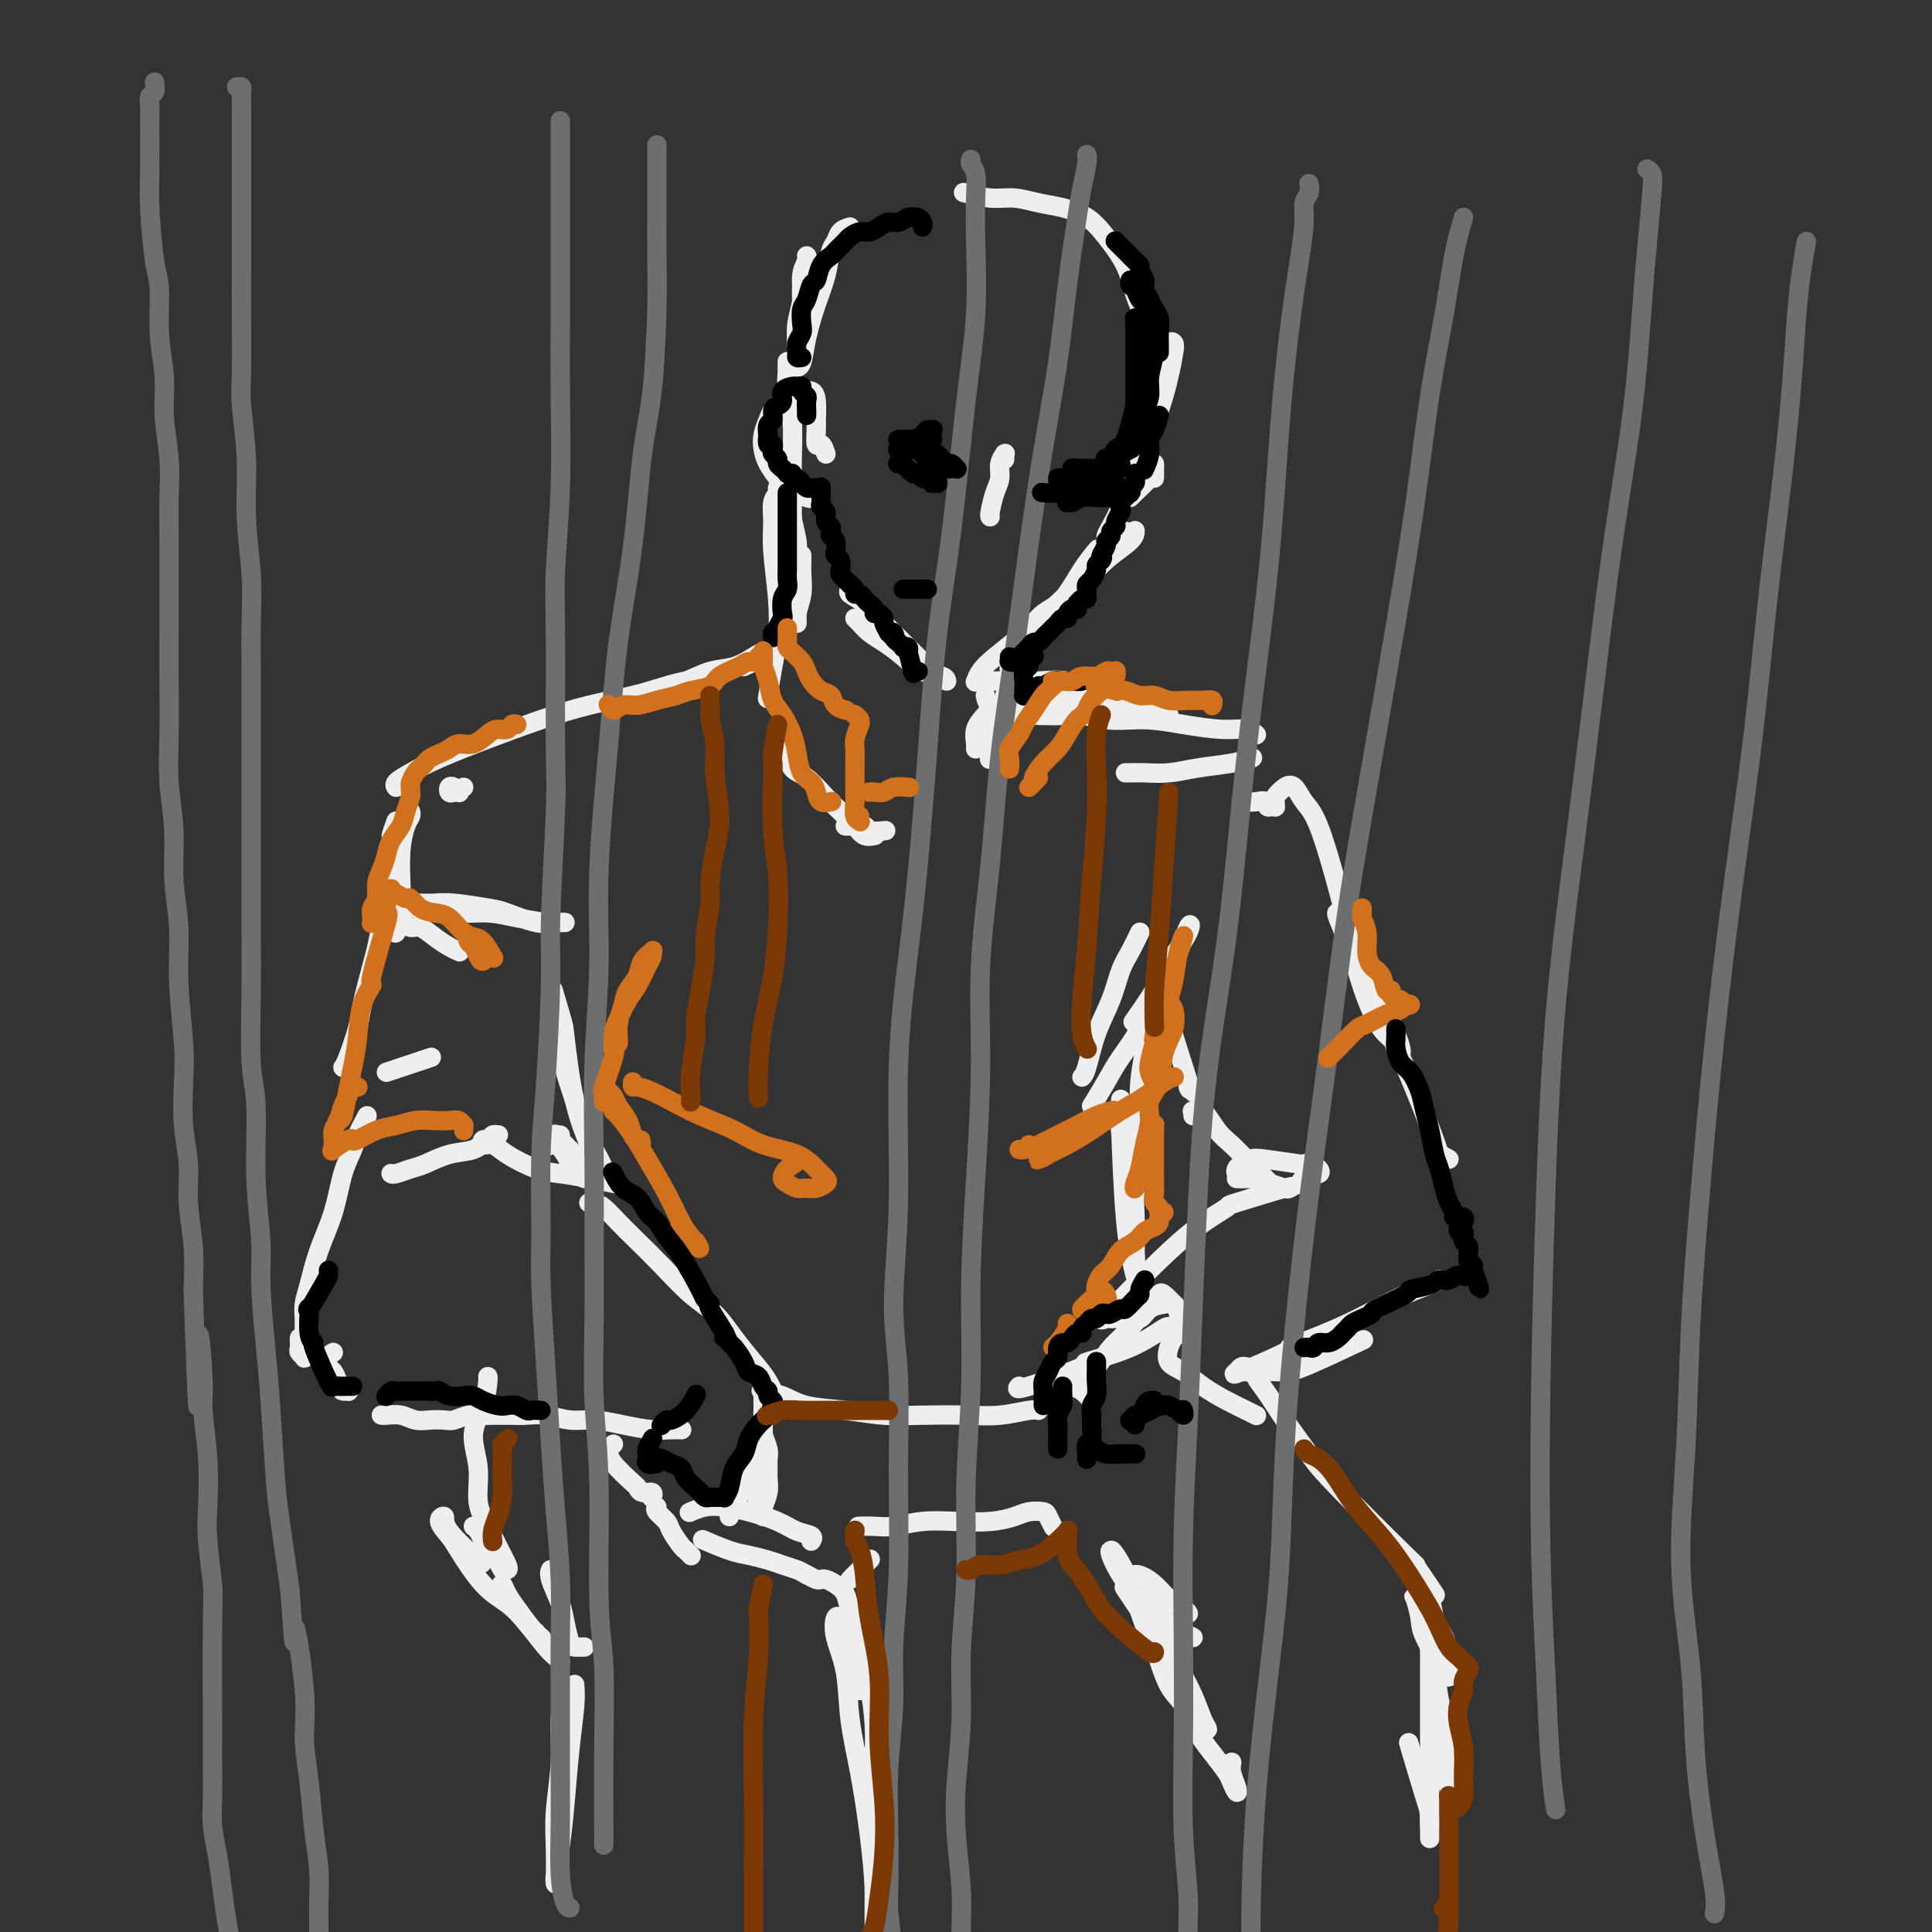 <svg viewBox='0 0 400 400' version='1.1' xmlns='http://www.w3.org/2000/svg' xmlns:xlink='http://www.w3.org/1999/xlink'><rect x="0" y="0" width="400" height="400" fill="#333333" stroke="none"/><g fill='none' stroke='rgb(238,238,238)' stroke-width='4' stroke-linecap='round' stroke-linejoin='round'><path d='M163,77c-0.000,-0.310 -0.000,-0.620 0,-1c0.000,-0.380 0.000,-0.829 0,-1c-0.000,-0.171 -0.001,-0.063 0,0c0.001,0.063 0.004,0.081 0,0c-0.004,-0.081 -0.015,-0.261 0,0c0.015,0.261 0.057,0.962 0,2c-0.057,1.038 -0.211,2.412 0,4c0.211,1.588 0.789,3.391 1,6c0.211,2.609 0.057,6.023 0,9c-0.057,2.977 -0.015,5.516 0,8c0.015,2.484 0.004,4.913 0,7c-0.004,2.087 -0.001,3.831 0,5c0.001,1.169 0.000,1.763 0,2c-0.000,0.237 -0.000,0.119 0,0'/><path d='M176,122c-0.244,0.292 -0.488,0.584 0,1c0.488,0.416 1.707,0.956 3,2c1.293,1.044 2.658,2.591 4,4c1.342,1.409 2.661,2.679 4,4c1.339,1.321 2.699,2.694 4,4c1.301,1.306 2.543,2.544 3,3c0.457,0.456 0.131,0.130 0,0c-0.131,-0.130 -0.065,-0.065 0,0'/><path d='M179,130c-0.314,-0.314 -0.629,-0.628 -1,-1c-0.371,-0.372 -0.799,-0.802 -1,-1c-0.201,-0.198 -0.175,-0.164 0,0c0.175,0.164 0.499,0.457 1,1c0.501,0.543 1.178,1.335 2,2c0.822,0.665 1.790,1.201 3,2c1.210,0.799 2.664,1.861 4,3c1.336,1.139 2.554,2.357 4,3c1.446,0.643 3.120,0.712 4,1c0.880,0.288 0.966,0.797 1,1c0.034,0.203 0.017,0.102 0,0'/><path d='M202,141c-0.064,0.168 -0.128,0.337 0,0c0.128,-0.337 0.449,-1.179 1,-2c0.551,-0.821 1.333,-1.622 3,-3c1.667,-1.378 4.219,-3.333 6,-5c1.781,-1.667 2.789,-3.046 4,-4c1.211,-0.954 2.623,-1.482 4,-3c1.377,-1.518 2.717,-4.024 4,-6c1.283,-1.976 2.509,-3.422 3,-4c0.491,-0.578 0.245,-0.289 0,0'/><path d='M221,124c-0.839,0.408 -1.679,0.816 -2,1c-0.321,0.184 -0.125,0.145 0,0c0.125,-0.145 0.177,-0.396 1,-1c0.823,-0.604 2.417,-1.560 4,-3c1.583,-1.440 3.156,-3.365 5,-5c1.844,-1.635 3.958,-2.979 5,-4c1.042,-1.021 1.012,-1.720 1,-2c-0.012,-0.280 -0.006,-0.140 0,0'/><path d='M233,110c-1.135,0.381 -2.270,0.762 -3,1c-0.730,0.238 -1.056,0.332 -1,0c0.056,-0.332 0.494,-1.090 1,-2c0.506,-0.910 1.081,-1.971 2,-4c0.919,-2.029 2.183,-5.026 3,-7c0.817,-1.974 1.186,-2.925 2,-5c0.814,-2.075 2.071,-5.275 3,-8c0.929,-2.725 1.529,-4.974 2,-7c0.471,-2.026 0.813,-3.830 1,-5c0.187,-1.170 0.218,-1.707 0,-2c-0.218,-0.293 -0.685,-0.341 -1,0c-0.315,0.341 -0.477,1.070 -1,2c-0.523,0.930 -1.408,2.059 -2,3c-0.592,0.941 -0.890,1.694 -1,2c-0.110,0.306 -0.032,0.166 0,0c0.032,-0.166 0.016,-0.356 0,-1c-0.016,-0.644 -0.033,-1.741 0,-3c0.033,-1.259 0.116,-2.678 0,-4c-0.116,-1.322 -0.431,-2.546 -1,-4c-0.569,-1.454 -1.393,-3.139 -2,-5c-0.607,-1.861 -0.997,-3.899 -2,-6c-1.003,-2.101 -2.620,-4.266 -4,-6c-1.380,-1.734 -2.523,-3.038 -4,-4c-1.477,-0.962 -3.286,-1.582 -5,-2c-1.714,-0.418 -3.332,-0.634 -5,-1c-1.668,-0.366 -3.385,-0.882 -5,-1c-1.615,-0.118 -3.127,0.160 -5,0c-1.873,-0.160 -4.107,-0.760 -5,-1c-0.893,-0.240 -0.447,-0.120 0,0'/><path d='M176,47c-0.758,0.226 -1.515,0.452 -2,1c-0.485,0.548 -0.697,1.419 -1,2c-0.303,0.581 -0.697,0.874 -1,2c-0.303,1.126 -0.516,3.087 -1,5c-0.484,1.913 -1.240,3.779 -2,6c-0.760,2.221 -1.524,4.798 -2,7c-0.476,2.202 -0.665,4.029 -1,5c-0.335,0.971 -0.818,1.087 -1,1c-0.182,-0.087 -0.064,-0.375 0,-1c0.064,-0.625 0.074,-1.585 0,-3c-0.074,-1.415 -0.230,-3.283 0,-5c0.230,-1.717 0.847,-3.283 1,-5c0.153,-1.717 -0.159,-3.585 0,-5c0.159,-1.415 0.790,-2.375 1,-3c0.210,-0.625 0.000,-0.913 0,-1c-0.000,-0.087 0.210,0.026 0,1c-0.210,0.974 -0.840,2.807 -1,5c-0.160,2.193 0.149,4.744 0,7c-0.149,2.256 -0.757,4.216 -1,5c-0.243,0.784 -0.122,0.392 0,0'/><path d='M171,94c-0.309,-0.928 -0.618,-1.855 -1,-2c-0.382,-0.145 -0.837,0.493 -1,0c-0.163,-0.493 -0.036,-2.118 0,-3c0.036,-0.882 -0.021,-1.023 0,-2c0.021,-0.977 0.119,-2.792 0,-4c-0.119,-1.208 -0.455,-1.810 -1,-2c-0.545,-0.190 -1.297,0.031 -2,0c-0.703,-0.031 -1.355,-0.315 -2,0c-0.645,0.315 -1.284,1.228 -2,2c-0.716,0.772 -1.510,1.403 -2,2c-0.490,0.597 -0.675,1.161 -1,2c-0.325,0.839 -0.791,1.953 -1,3c-0.209,1.047 -0.161,2.025 0,3c0.161,0.975 0.435,1.946 1,3c0.565,1.054 1.419,2.191 2,3c0.581,0.809 0.888,1.289 2,2c1.112,0.711 3.030,1.653 4,2c0.970,0.347 0.991,0.099 1,0c0.009,-0.099 0.004,-0.050 0,0'/><path d='M239,99c-0.001,-0.345 -0.001,-0.690 0,-1c0.001,-0.310 0.004,-0.584 0,-1c-0.004,-0.416 -0.015,-0.973 0,-1c0.015,-0.027 0.057,0.476 0,1c-0.057,0.524 -0.211,1.068 -1,2c-0.789,0.932 -2.212,2.251 -3,3c-0.788,0.749 -0.939,0.928 -1,1c-0.061,0.072 -0.030,0.036 0,0'/><path d='M208,95c-0.002,0.116 -0.005,0.232 0,0c0.005,-0.232 0.016,-0.813 0,-1c-0.016,-0.187 -0.060,0.020 0,0c0.060,-0.020 0.222,-0.268 0,0c-0.222,0.268 -0.830,1.053 -1,2c-0.170,0.947 0.098,2.058 0,3c-0.098,0.942 -0.562,1.716 -1,3c-0.438,1.284 -0.849,3.076 -1,4c-0.151,0.924 -0.043,0.978 0,1c0.043,0.022 0.022,0.011 0,0'/><path d='M166,115c-0.002,-0.047 -0.004,-0.094 0,0c0.004,0.094 0.015,0.331 0,1c-0.015,0.669 -0.057,1.772 0,3c0.057,1.228 0.211,2.583 0,4c-0.211,1.417 -0.789,2.898 -1,4c-0.211,1.102 -0.057,1.825 0,2c0.057,0.175 0.016,-0.199 0,-1c-0.016,-0.801 -0.008,-2.030 0,-3c0.008,-0.970 0.017,-1.681 0,-3c-0.017,-1.319 -0.060,-3.247 0,-5c0.060,-1.753 0.224,-3.331 0,-5c-0.224,-1.669 -0.835,-3.429 -1,-5c-0.165,-1.571 0.114,-2.954 0,-4c-0.114,-1.046 -0.623,-1.754 -1,-2c-0.377,-0.246 -0.623,-0.030 -1,0c-0.377,0.030 -0.887,-0.125 -1,0c-0.113,0.125 0.169,0.530 0,1c-0.169,0.470 -0.791,1.006 -1,2c-0.209,0.994 -0.006,2.447 0,4c0.006,1.553 -0.184,3.205 0,6c0.184,2.795 0.743,6.732 1,10c0.257,3.268 0.213,5.866 0,8c-0.213,2.134 -0.596,3.805 -1,6c-0.404,2.195 -0.830,4.913 -1,6c-0.170,1.087 -0.085,0.544 0,0'/><path d='M162,155c0.373,0.116 0.746,0.232 1,1c0.254,0.768 0.390,2.187 1,3c0.610,0.813 1.696,1.020 3,2c1.304,0.980 2.826,2.732 4,4c1.174,1.268 2.000,2.053 3,3c1.000,0.947 2.175,2.058 3,3c0.825,0.942 1.299,1.715 2,2c0.701,0.285 1.629,0.081 2,0c0.371,-0.081 0.186,-0.041 0,0'/><path d='M175,171c0.089,0.030 0.179,0.061 1,0c0.821,-0.061 2.375,-0.212 3,0c0.625,0.212 0.322,0.788 1,1c0.678,0.212 2.337,0.061 3,0c0.663,-0.061 0.332,-0.030 0,0'/><path d='M204,148c-0.848,0.971 -1.695,1.941 -2,3c-0.305,1.059 -0.067,2.206 0,3c0.067,0.794 -0.038,1.235 0,1c0.038,-0.235 0.220,-1.145 1,-2c0.780,-0.855 2.160,-1.654 3,-3c0.840,-1.346 1.140,-3.237 2,-5c0.860,-1.763 2.280,-3.396 3,-5c0.720,-1.604 0.741,-3.180 1,-5c0.259,-1.820 0.757,-3.886 1,-5c0.243,-1.114 0.230,-1.276 0,-1c-0.230,0.276 -0.677,0.990 -1,2c-0.323,1.010 -0.521,2.317 -1,4c-0.479,1.683 -1.240,3.744 -2,6c-0.760,2.256 -1.521,4.708 -2,7c-0.479,2.292 -0.677,4.424 -1,6c-0.323,1.576 -0.772,2.596 -1,3c-0.228,0.404 -0.234,0.190 0,0c0.234,-0.190 0.709,-0.358 1,-1c0.291,-0.642 0.400,-1.758 1,-3c0.600,-1.242 1.692,-2.608 2,-4c0.308,-1.392 -0.167,-2.808 0,-4c0.167,-1.192 0.976,-2.159 1,-3c0.024,-0.841 -0.738,-1.557 -1,-2c-0.262,-0.443 -0.024,-0.613 0,-1c0.024,-0.387 -0.164,-0.990 0,-1c0.164,-0.010 0.681,0.575 1,1c0.319,0.425 0.439,0.691 1,1c0.561,0.309 1.563,0.660 2,1c0.437,0.340 0.310,0.668 1,1c0.690,0.332 2.197,0.666 3,1c0.803,0.334 0.901,0.667 1,1'/><path d='M218,144c1.400,0.778 0.400,0.222 0,0c-0.400,-0.222 -0.200,-0.111 0,0'/><path d='M204,144c0.156,0.761 0.312,1.522 1,2c0.688,0.478 1.908,0.674 3,1c1.092,0.326 2.055,0.781 5,1c2.945,0.219 7.872,0.203 10,0c2.128,-0.203 1.458,-0.593 2,-1c0.542,-0.407 2.298,-0.831 3,-1c0.702,-0.169 0.351,-0.085 0,0'/><path d='M205,141c-0.253,0.000 -0.506,0.000 -1,0c-0.494,-0.000 -1.228,-0.002 -1,0c0.228,0.002 1.420,0.006 3,0c1.580,-0.006 3.548,-0.024 5,0c1.452,0.024 2.387,0.090 4,0c1.613,-0.090 3.903,-0.336 6,0c2.097,0.336 4.002,1.253 6,2c1.998,0.747 4.089,1.324 6,2c1.911,0.676 3.643,1.451 5,2c1.357,0.549 2.340,0.872 3,1c0.660,0.128 0.996,0.060 1,0c0.004,-0.060 -0.325,-0.114 -1,0c-0.675,0.114 -1.696,0.395 -3,0c-1.304,-0.395 -2.892,-1.465 -5,-2c-2.108,-0.535 -4.735,-0.533 -7,-1c-2.265,-0.467 -4.169,-1.401 -6,-2c-1.831,-0.599 -3.588,-0.863 -5,-1c-1.412,-0.137 -2.477,-0.148 -3,0c-0.523,0.148 -0.502,0.456 0,1c0.502,0.544 1.485,1.325 3,2c1.515,0.675 3.563,1.242 6,2c2.437,0.758 5.265,1.705 8,2c2.735,0.295 5.378,-0.061 8,0c2.622,0.061 5.225,0.538 8,1c2.775,0.462 5.723,0.907 8,1c2.277,0.093 3.882,-0.167 5,0c1.118,0.167 1.748,0.762 2,1c0.252,0.238 0.126,0.119 0,0'/><path d='M233,160c0.199,0.007 0.398,0.013 1,0c0.602,-0.013 1.608,-0.046 3,0c1.392,0.046 3.168,0.170 5,0c1.832,-0.170 3.718,-0.633 6,-1c2.282,-0.367 4.961,-0.637 7,-1c2.039,-0.363 3.440,-0.818 4,-1c0.560,-0.182 0.280,-0.091 0,0'/><path d='M236,193c-0.659,1.377 -1.318,2.754 -2,4c-0.682,1.246 -1.388,2.362 -2,4c-0.612,1.638 -1.131,3.798 -2,6c-0.869,2.202 -2.089,4.446 -3,7c-0.911,2.554 -1.515,5.418 -2,7c-0.485,1.582 -0.853,1.880 -1,2c-0.147,0.120 -0.074,0.060 0,0'/><path d='M226,229c1.032,-1.683 2.064,-3.367 3,-5c0.936,-1.633 1.774,-3.217 3,-5c1.226,-1.783 2.838,-3.766 5,-8c2.162,-4.234 4.872,-10.718 6,-13c1.128,-2.282 0.673,-0.360 1,-1c0.327,-0.640 1.435,-3.841 2,-5c0.565,-1.159 0.585,-0.275 0,1c-0.585,1.275 -1.775,2.940 -3,5c-1.225,2.060 -2.484,4.516 -4,7c-1.516,2.484 -3.290,4.995 -4,6c-0.710,1.005 -0.355,0.502 0,0'/><path d='M154,138c1.583,-0.731 3.166,-1.462 4,-2c0.834,-0.538 0.920,-0.883 1,-1c0.080,-0.117 0.154,-0.005 0,0c-0.154,0.005 -0.537,-0.097 -1,0c-0.463,0.097 -1.008,0.392 -2,1c-0.992,0.608 -2.433,1.529 -4,2c-1.567,0.471 -3.261,0.493 -5,1c-1.739,0.507 -3.525,1.499 -5,2c-1.475,0.501 -2.640,0.509 -4,1c-1.360,0.491 -2.916,1.464 -4,2c-1.084,0.536 -1.697,0.634 -2,1c-0.303,0.366 -0.298,0.998 0,1c0.298,0.002 0.888,-0.627 2,-1c1.112,-0.373 2.747,-0.490 4,-1c1.253,-0.510 2.124,-1.413 3,-2c0.876,-0.587 1.757,-0.860 2,-1c0.243,-0.140 -0.152,-0.149 -1,0c-0.848,0.149 -2.147,0.454 -4,1c-1.853,0.546 -4.259,1.332 -7,2c-2.741,0.668 -5.818,1.218 -9,2c-3.182,0.782 -6.468,1.796 -10,3c-3.532,1.204 -7.311,2.600 -11,4c-3.689,1.400 -7.290,2.806 -10,4c-2.710,1.194 -4.531,2.176 -6,3c-1.469,0.824 -2.588,1.491 -3,2c-0.412,0.509 -0.118,0.860 0,1c0.118,0.140 0.059,0.070 0,0'/><path d='M96,163c-0.738,0.394 -1.476,0.789 -2,1c-0.524,0.211 -0.834,0.239 -1,0c-0.166,-0.239 -0.189,-0.744 0,-1c0.189,-0.256 0.589,-0.261 1,0c0.411,0.261 0.832,0.789 1,1c0.168,0.211 0.084,0.106 0,0'/><path d='M85,168c0.083,0.304 0.167,0.609 0,1c-0.167,0.391 -0.584,0.869 -1,2c-0.416,1.131 -0.830,2.916 -1,5c-0.170,2.084 -0.097,4.466 0,7c0.097,2.534 0.218,5.221 0,7c-0.218,1.779 -0.777,2.651 -1,3c-0.223,0.349 -0.112,0.174 0,0'/><path d='M83,191c-0.185,-0.126 -0.370,-0.251 0,0c0.370,0.251 1.294,0.880 2,1c0.706,0.120 1.195,-0.269 2,0c0.805,0.269 1.927,1.196 3,2c1.073,0.804 2.097,1.486 3,2c0.903,0.514 1.687,0.861 2,1c0.313,0.139 0.157,0.069 0,0'/><path d='M86,187c-0.434,0.000 -0.867,0.000 -1,0c-0.133,-0.000 0.036,-0.001 0,0c-0.036,0.001 -0.277,0.004 0,0c0.277,-0.004 1.071,-0.013 2,0c0.929,0.013 1.991,0.050 3,0c1.009,-0.050 1.964,-0.185 4,0c2.036,0.185 5.154,0.691 7,1c1.846,0.309 2.421,0.422 4,1c1.579,0.578 4.161,1.620 6,2c1.839,0.380 2.934,0.099 4,0c1.066,-0.099 2.104,-0.017 2,0c-0.104,0.017 -1.349,-0.033 -2,0c-0.651,0.033 -0.707,0.149 -2,0c-1.293,-0.149 -3.822,-0.562 -6,-1c-2.178,-0.438 -4.005,-0.902 -6,-1c-1.995,-0.098 -4.159,0.172 -6,0c-1.841,-0.172 -3.360,-0.784 -5,-1c-1.640,-0.216 -3.403,-0.037 -5,0c-1.597,0.037 -3.030,-0.067 -4,0c-0.970,0.067 -1.476,0.307 -2,0c-0.524,-0.307 -1.064,-1.160 -1,-2c0.064,-0.840 0.733,-1.669 1,-2c0.267,-0.331 0.134,-0.166 0,0'/><path d='M82,170c-0.471,1.326 -0.942,2.651 -1,3c-0.058,0.349 0.298,-0.279 0,3c-0.298,3.279 -1.249,10.465 -2,15c-0.751,4.535 -1.301,6.420 -2,9c-0.699,2.580 -1.546,5.854 -2,8c-0.454,2.146 -0.513,3.163 -1,5c-0.487,1.837 -1.400,4.495 -2,6c-0.600,1.505 -0.886,1.859 -1,2c-0.114,0.141 -0.057,0.071 0,0'/><path d='M80,222c1.018,-0.339 2.036,-0.679 3,-1c0.964,-0.321 1.875,-0.625 3,-1c1.125,-0.375 2.464,-0.821 3,-1c0.536,-0.179 0.268,-0.089 0,0'/><path d='M76,231c-0.782,1.451 -1.564,2.903 -2,4c-0.436,1.097 -0.526,1.840 -1,3c-0.474,1.160 -1.332,2.736 -2,5c-0.668,2.264 -1.146,5.215 -2,8c-0.854,2.785 -2.085,5.405 -3,8c-0.915,2.595 -1.513,5.165 -2,7c-0.487,1.835 -0.863,2.937 -1,4c-0.137,1.063 -0.037,2.089 0,3c0.037,0.911 0.010,1.708 0,2c-0.010,0.292 -0.003,0.079 0,0c0.003,-0.079 0.001,-0.022 0,0c-0.001,0.022 -0.000,0.011 0,0'/><path d='M62,277c-0.009,0.332 -0.017,0.664 0,1c0.017,0.336 0.060,0.675 0,1c-0.060,0.325 -0.223,0.637 0,1c0.223,0.363 0.833,0.778 1,1c0.167,0.222 -0.107,0.250 0,0c0.107,-0.250 0.596,-0.778 1,-1c0.404,-0.222 0.724,-0.136 1,0c0.276,0.136 0.508,0.323 1,1c0.492,0.677 1.243,1.842 2,3c0.757,1.158 1.520,2.307 2,3c0.480,0.693 0.675,0.930 1,1c0.325,0.070 0.778,-0.027 1,0c0.222,0.027 0.214,0.177 0,0c-0.214,-0.177 -0.633,-0.681 -1,-1c-0.367,-0.319 -0.683,-0.453 -1,-1c-0.317,-0.547 -0.635,-1.506 -1,-2c-0.365,-0.494 -0.778,-0.524 -1,-1c-0.222,-0.476 -0.252,-1.397 0,-2c0.252,-0.603 0.786,-0.886 1,-1c0.214,-0.114 0.107,-0.057 0,0'/><path d='M81,243c-0.038,-0.026 -0.076,-0.053 0,0c0.076,0.053 0.268,0.184 1,0c0.732,-0.184 2.006,-0.683 3,-1c0.994,-0.317 1.710,-0.453 3,-1c1.290,-0.547 3.156,-1.505 5,-2c1.844,-0.495 3.668,-0.526 5,-1c1.332,-0.474 2.172,-1.391 3,-2c0.828,-0.609 1.644,-0.910 2,-1c0.356,-0.090 0.251,0.033 0,0c-0.251,-0.033 -0.650,-0.220 -1,0c-0.350,0.220 -0.652,0.848 -1,1c-0.348,0.152 -0.744,-0.173 -1,0c-0.256,0.173 -0.374,0.844 0,1c0.374,0.156 1.238,-0.204 2,0c0.762,0.204 1.420,0.973 3,2c1.580,1.027 4.081,2.314 6,3c1.919,0.686 3.257,0.772 5,1c1.743,0.228 3.892,0.600 6,1c2.108,0.400 4.174,0.829 5,1c0.826,0.171 0.413,0.086 0,0'/><path d='M79,293c-0.042,-0.008 -0.083,-0.016 0,0c0.083,0.016 0.291,0.057 1,0c0.709,-0.057 1.918,-0.210 3,0c1.082,0.210 2.036,0.785 3,1c0.964,0.215 1.939,0.072 3,0c1.061,-0.072 2.210,-0.072 3,0c0.790,0.072 1.223,0.215 2,0c0.777,-0.215 1.898,-0.790 3,-1c1.102,-0.210 2.184,-0.056 3,0c0.816,0.056 1.364,0.014 2,0c0.636,-0.014 1.359,0.000 2,0c0.641,-0.000 1.202,-0.015 2,0c0.798,0.015 1.835,0.059 3,0c1.165,-0.059 2.457,-0.222 4,0c1.543,0.222 3.337,0.830 5,1c1.663,0.170 3.195,-0.098 5,0c1.805,0.098 3.881,0.562 6,1c2.119,0.438 4.279,0.849 6,1c1.721,0.151 3.002,0.041 4,0c0.998,-0.041 1.714,-0.012 2,0c0.286,0.012 0.143,0.006 0,0'/><path d='M122,249c-0.070,0.013 -0.141,0.025 0,0c0.141,-0.025 0.493,-0.088 1,0c0.507,0.088 1.170,0.327 2,1c0.830,0.673 1.828,1.781 3,3c1.172,1.219 2.518,2.548 4,4c1.482,1.452 3.099,3.028 5,5c1.901,1.972 4.084,4.340 6,6c1.916,1.660 3.564,2.613 5,4c1.436,1.387 2.661,3.209 4,5c1.339,1.791 2.793,3.552 4,5c1.207,1.448 2.166,2.584 3,4c0.834,1.416 1.543,3.111 2,4c0.457,0.889 0.661,0.970 1,1c0.339,0.030 0.811,0.009 1,0c0.189,-0.009 0.094,-0.004 0,0'/><path d='M127,299c0.000,0.000 0.000,0.000 0,0c0.000,0.000 0.000,0.000 0,0'/><path d='M124,301c-0.121,0.107 -0.243,0.215 0,0c0.243,-0.215 0.850,-0.751 1,-1c0.150,-0.249 -0.156,-0.211 0,0c0.156,0.211 0.776,0.597 1,1c0.224,0.403 0.054,0.825 1,2c0.946,1.175 3.010,3.103 4,4c0.990,0.897 0.906,0.762 1,1c0.094,0.238 0.365,0.847 1,1c0.635,0.153 1.632,-0.151 2,0c0.368,0.151 0.105,0.757 0,1c-0.105,0.243 -0.053,0.121 0,0'/><path d='M136,312c-0.211,0.234 -0.422,0.468 0,1c0.422,0.532 1.476,1.362 2,2c0.524,0.638 0.519,1.085 1,2c0.481,0.915 1.449,2.297 2,3c0.551,0.703 0.687,0.728 1,1c0.313,0.272 0.804,0.792 1,1c0.196,0.208 0.098,0.104 0,0'/><path d='M151,314c0.210,-1.030 0.419,-2.060 1,-3c0.581,-0.940 1.532,-1.788 2,-3c0.468,-1.212 0.451,-2.786 1,-4c0.549,-1.214 1.664,-2.067 2,-3c0.336,-0.933 -0.106,-1.947 0,-3c0.106,-1.053 0.761,-2.147 1,-3c0.239,-0.853 0.063,-1.467 0,-2c-0.063,-0.533 -0.013,-0.985 0,-1c0.013,-0.015 -0.011,0.406 0,1c0.011,0.594 0.055,1.362 0,2c-0.055,0.638 -0.211,1.147 0,2c0.211,0.853 0.790,2.051 1,3c0.210,0.949 0.053,1.648 0,2c-0.053,0.352 -0.000,0.356 0,1c0.000,0.644 -0.052,1.929 0,3c0.052,1.071 0.206,1.927 0,3c-0.206,1.073 -0.774,2.363 -1,3c-0.226,0.637 -0.109,0.620 0,1c0.109,0.380 0.211,1.155 0,1c-0.211,-0.155 -0.736,-1.241 -1,-2c-0.264,-0.759 -0.267,-1.190 0,-2c0.267,-0.810 0.804,-1.999 1,-3c0.196,-1.001 0.053,-1.814 0,-3c-0.053,-1.186 -0.014,-2.746 0,-4c0.014,-1.254 0.004,-2.202 0,-3c-0.004,-0.798 -0.001,-1.446 0,-3c0.001,-1.554 0.000,-4.016 0,-5c-0.000,-0.984 -0.000,-0.492 0,0'/><path d='M116,235c-0.852,0.845 -1.705,1.690 -2,2c-0.295,0.310 -0.034,0.086 0,0c0.034,-0.086 -0.160,-0.033 0,0c0.160,0.033 0.672,0.045 1,0c0.328,-0.045 0.470,-0.147 1,0c0.530,0.147 1.449,0.541 2,1c0.551,0.459 0.736,0.981 1,2c0.264,1.019 0.607,2.536 1,3c0.393,0.464 0.834,-0.125 1,0c0.166,0.125 0.056,0.963 0,1c-0.056,0.037 -0.057,-0.728 0,-1c0.057,-0.272 0.171,-0.049 0,0c-0.171,0.049 -0.628,-0.074 -1,0c-0.372,0.074 -0.660,0.346 -1,0c-0.340,-0.346 -0.734,-1.309 -1,-2c-0.266,-0.691 -0.406,-1.108 -1,-2c-0.594,-0.892 -1.643,-2.258 -2,-3c-0.357,-0.742 -0.022,-0.861 0,-1c0.022,-0.139 -0.268,-0.298 0,0c0.268,0.298 1.094,1.051 2,2c0.906,0.949 1.890,2.092 3,3c1.110,0.908 2.344,1.580 3,2c0.656,0.420 0.734,0.588 1,1c0.266,0.412 0.722,1.066 1,1c0.278,-0.066 0.380,-0.853 0,-2c-0.380,-1.147 -1.240,-2.653 -2,-4c-0.760,-1.347 -1.419,-2.536 -2,-4c-0.581,-1.464 -1.084,-3.202 -2,-6c-0.916,-2.798 -2.246,-6.657 -3,-10c-0.754,-3.343 -0.934,-6.169 -1,-8c-0.066,-1.831 -0.019,-2.666 0,-3c0.019,-0.334 0.009,-0.167 0,0'/><path d='M115,207c-1.361,-5.172 0.238,0.397 1,3c0.762,2.603 0.688,2.239 1,5c0.312,2.761 1.012,8.647 2,13c0.988,4.353 2.266,7.172 3,9c0.734,1.828 0.924,2.665 1,3c0.076,0.335 0.038,0.167 0,0'/><path d='M178,350c-0.334,-0.982 -0.667,-1.965 -1,-3c-0.333,-1.035 -0.665,-2.124 -1,-4c-0.335,-1.876 -0.671,-4.541 -1,-6c-0.329,-1.459 -0.650,-1.714 -1,-2c-0.350,-0.286 -0.729,-0.603 -1,0c-0.271,0.603 -0.434,2.127 0,4c0.434,1.873 1.465,4.095 2,7c0.535,2.905 0.574,6.493 1,10c0.426,3.507 1.238,6.933 2,11c0.762,4.067 1.472,8.773 2,13c0.528,4.227 0.874,7.973 1,11c0.126,3.027 0.034,5.333 0,7c-0.034,1.667 -0.009,2.694 0,3c0.009,0.306 0.002,-0.109 0,-1c-0.002,-0.891 -0.001,-2.259 0,-4c0.001,-1.741 0.001,-3.856 0,-6c-0.001,-2.144 -0.003,-4.319 0,-7c0.003,-2.681 0.011,-5.870 0,-9c-0.011,-3.130 -0.041,-6.202 0,-9c0.041,-2.798 0.153,-5.323 0,-8c-0.153,-2.677 -0.570,-5.507 -1,-8c-0.430,-2.493 -0.874,-4.649 -1,-6c-0.126,-1.351 0.066,-1.895 0,-3c-0.066,-1.105 -0.388,-2.769 -1,-4c-0.612,-1.231 -1.512,-2.029 -2,-3c-0.488,-0.971 -0.564,-2.116 -1,-3c-0.436,-0.884 -1.233,-1.508 -2,-2c-0.767,-0.492 -1.505,-0.854 -2,-1c-0.495,-0.146 -0.749,-0.078 -1,0c-0.251,0.078 -0.500,0.165 -1,0c-0.500,-0.165 -1.250,-0.583 -2,-1'/><path d='M167,326c-1.543,-0.797 -1.401,-0.790 -2,-1c-0.599,-0.210 -1.941,-0.638 -3,-1c-1.059,-0.362 -1.836,-0.658 -3,-1c-1.164,-0.342 -2.714,-0.731 -4,-1c-1.286,-0.269 -2.308,-0.419 -4,-1c-1.692,-0.581 -4.055,-1.595 -5,-2c-0.945,-0.405 -0.473,-0.203 0,0'/><path d='M117,350c-0.453,1.767 -0.906,3.535 -1,6c-0.094,2.465 0.171,5.628 0,9c-0.171,3.372 -0.779,6.953 -1,10c-0.221,3.047 -0.056,5.561 0,8c0.056,2.439 0.004,4.804 0,6c-0.004,1.196 0.040,1.223 0,1c-0.040,-0.223 -0.165,-0.695 0,-2c0.165,-1.305 0.619,-3.443 1,-6c0.381,-2.557 0.691,-5.533 1,-9c0.309,-3.467 0.619,-7.424 1,-11c0.381,-3.576 0.833,-6.770 1,-9c0.167,-2.230 0.048,-3.494 0,-4c-0.048,-0.506 -0.024,-0.253 0,0'/><path d='M121,341c-0.759,0.015 -1.517,0.029 -2,0c-0.483,-0.029 -0.690,-0.103 -1,-1c-0.310,-0.897 -0.724,-2.619 -1,-4c-0.276,-1.381 -0.414,-2.422 -1,-4c-0.586,-1.578 -1.619,-3.694 -2,-5c-0.381,-1.306 -0.109,-1.802 0,-2c0.109,-0.198 0.054,-0.099 0,0'/><path d='M111,338c-0.565,-0.472 -1.130,-0.944 -2,-2c-0.870,-1.056 -2.046,-2.696 -3,-4c-0.954,-1.304 -1.686,-2.274 -2,-3c-0.314,-0.726 -0.210,-1.210 0,-1c0.210,0.210 0.526,1.114 1,2c0.474,0.886 1.106,1.753 2,3c0.894,1.247 2.048,2.874 3,4c0.952,1.126 1.700,1.750 2,2c0.300,0.250 0.150,0.125 0,0'/><path d='M116,344c-0.293,-0.320 -0.586,-0.641 -1,-1c-0.414,-0.359 -0.948,-0.758 -2,-2c-1.052,-1.242 -2.623,-3.329 -4,-5c-1.377,-1.671 -2.560,-2.927 -4,-4c-1.440,-1.073 -3.138,-1.963 -5,-4c-1.862,-2.037 -3.888,-5.220 -5,-7c-1.112,-1.780 -1.309,-2.157 -2,-3c-0.691,-0.843 -1.876,-2.151 -2,-3c-0.124,-0.849 0.812,-1.238 1,-1c0.188,0.238 -0.372,1.102 1,3c1.372,1.898 4.678,4.828 6,6c1.322,1.172 0.661,0.586 0,0'/><path d='M101,321c-0.339,-0.649 -0.679,-1.298 -1,-2c-0.321,-0.702 -0.625,-1.458 -1,-2c-0.375,-0.542 -0.821,-0.869 -1,-1c-0.179,-0.131 -0.089,-0.065 0,0'/><path d='M104,325c-0.845,-1.494 -1.690,-2.988 -2,-4c-0.310,-1.012 -0.083,-1.542 0,-2c0.083,-0.458 0.024,-0.845 0,-1c-0.024,-0.155 -0.012,-0.077 0,0'/><path d='M105,325c0.183,-0.062 0.366,-0.125 0,-1c-0.366,-0.875 -1.280,-2.564 -2,-4c-0.720,-1.436 -1.244,-2.619 -2,-4c-0.756,-1.381 -1.744,-2.958 -2,-5c-0.256,-2.042 0.219,-4.547 0,-7c-0.219,-2.453 -1.130,-4.853 -1,-7c0.130,-2.147 1.303,-4.039 2,-6c0.697,-1.961 0.918,-3.989 1,-5c0.082,-1.011 0.023,-1.003 0,-1c-0.023,0.003 -0.012,0.002 0,0'/><path d='M143,313c-0.248,0.108 -0.496,0.217 0,0c0.496,-0.217 1.735,-0.759 3,-1c1.265,-0.241 2.557,-0.181 4,0c1.443,0.181 3.038,0.483 5,1c1.962,0.517 4.291,1.249 6,2c1.709,0.751 2.798,1.522 4,2c1.202,0.478 2.518,0.664 3,1c0.482,0.336 0.130,0.821 0,1c-0.130,0.179 -0.037,0.051 0,0c0.037,-0.051 0.019,-0.026 0,0'/><path d='M176,327c0.622,-0.622 1.244,-1.244 2,-2c0.756,-0.756 1.644,-1.644 2,-2c0.356,-0.356 0.178,-0.178 0,0'/><path d='M178,316c-0.255,0.008 -0.511,0.016 0,0c0.511,-0.016 1.787,-0.056 3,0c1.213,0.056 2.362,0.208 4,0c1.638,-0.208 3.764,-0.777 6,-1c2.236,-0.223 4.582,-0.099 7,0c2.418,0.099 4.910,0.172 7,0c2.090,-0.172 3.779,-0.588 5,-1c1.221,-0.412 1.973,-0.818 3,-1c1.027,-0.182 2.328,-0.140 3,0c0.672,0.140 0.716,0.378 1,1c0.284,0.622 0.807,1.629 1,2c0.193,0.371 0.055,0.106 0,0c-0.055,-0.106 -0.028,-0.053 0,0'/><path d='M246,334c0.039,0.071 0.078,0.143 0,0c-0.078,-0.143 -0.273,-0.500 -1,-1c-0.727,-0.500 -1.986,-1.141 -3,-2c-1.014,-0.859 -1.783,-1.935 -3,-3c-1.217,-1.065 -2.881,-2.118 -4,-2c-1.119,0.118 -1.692,1.407 -2,2c-0.308,0.593 -0.350,0.488 0,1c0.350,0.512 1.091,1.640 2,3c0.909,1.360 1.986,2.954 3,4c1.014,1.046 1.966,1.546 3,2c1.034,0.454 2.152,0.862 3,1c0.848,0.138 1.427,0.007 2,0c0.573,-0.007 1.142,0.111 1,0c-0.142,-0.111 -0.994,-0.450 -2,-1c-1.006,-0.550 -2.165,-1.312 -3,-2c-0.835,-0.688 -1.347,-1.301 -2,-2c-0.653,-0.699 -1.448,-1.483 -2,-2c-0.552,-0.517 -0.861,-0.765 -1,-1c-0.139,-0.235 -0.108,-0.455 0,0c0.108,0.455 0.294,1.585 1,3c0.706,1.415 1.931,3.115 3,5c1.069,1.885 1.983,3.955 3,6c1.017,2.045 2.137,4.064 3,6c0.863,1.936 1.470,3.788 2,5c0.530,1.212 0.984,1.783 1,2c0.016,0.217 -0.407,0.079 -1,0c-0.593,-0.079 -1.358,-0.098 -2,-1c-0.642,-0.902 -1.162,-2.685 -2,-4c-0.838,-1.315 -1.995,-2.162 -3,-4c-1.005,-1.838 -1.859,-4.668 -3,-8c-1.141,-3.332 -2.571,-7.166 -4,-11'/><path d='M235,330c-1.934,-4.688 -3.269,-6.907 -4,-8c-0.731,-1.093 -0.858,-1.058 -1,-1c-0.142,0.058 -0.299,0.139 0,1c0.299,0.861 1.055,2.501 2,4c0.945,1.499 2.080,2.858 3,5c0.920,2.142 1.626,5.067 3,8c1.374,2.933 3.415,5.873 5,9c1.585,3.127 2.716,6.439 4,9c1.284,2.561 2.723,4.370 4,6c1.277,1.630 2.391,3.083 3,4c0.609,0.917 0.713,1.300 1,2c0.287,0.700 0.756,1.718 1,2c0.244,0.282 0.261,-0.172 0,-1c-0.261,-0.828 -0.801,-2.031 -1,-3c-0.199,-0.969 -0.057,-1.706 0,-2c0.057,-0.294 0.028,-0.147 0,0'/><path d='M159,288c-0.328,0.016 -0.656,0.031 -1,0c-0.344,-0.031 -0.702,-0.110 0,0c0.702,0.110 2.466,0.408 4,1c1.534,0.592 2.838,1.479 5,2c2.162,0.521 5.181,0.677 8,1c2.819,0.323 5.438,0.815 8,1c2.562,0.185 5.069,0.064 8,0c2.931,-0.064 6.288,-0.070 9,0c2.712,0.070 4.778,0.215 7,0c2.222,-0.215 4.598,-0.789 6,-1c1.402,-0.211 1.829,-0.060 2,0c0.171,0.060 0.085,0.030 0,0'/><path d='M211,287c-0.429,0.438 -0.857,0.877 2,0c2.857,-0.877 9.000,-3.068 11,-4c2.000,-0.932 -0.144,-0.603 1,-1c1.144,-0.397 5.575,-1.519 9,-3c3.425,-1.481 5.845,-3.322 7,-4c1.155,-0.678 1.044,-0.194 1,0c-0.044,0.194 -0.022,0.097 0,0'/><path d='M243,277c-0.355,0.547 -0.711,1.095 -1,2c-0.289,0.905 -0.513,2.168 0,3c0.513,0.832 1.763,1.232 3,2c1.237,0.768 2.461,1.905 4,3c1.539,1.095 3.392,2.149 5,3c1.608,0.851 2.971,1.498 4,2c1.029,0.502 1.722,0.858 2,1c0.278,0.142 0.139,0.071 0,0'/><path d='M261,284c-0.385,-0.594 -0.770,-1.187 -1,-1c-0.230,0.187 -0.305,1.155 0,2c0.305,0.845 0.991,1.566 2,3c1.009,1.434 2.342,3.579 4,6c1.658,2.421 3.641,5.116 5,7c1.359,1.884 2.095,2.957 6,7c3.905,4.043 10.980,11.055 14,14c3.020,2.945 1.986,1.822 2,2c0.014,0.178 1.076,1.656 2,3c0.924,1.344 1.710,2.554 2,3c0.290,0.446 0.083,0.127 0,0c-0.083,-0.127 -0.041,-0.064 0,0'/><path d='M294,327c0.056,0.344 0.113,0.689 0,1c-0.113,0.311 -0.394,0.589 0,1c0.394,0.411 1.465,0.954 2,2c0.535,1.046 0.536,2.595 1,4c0.464,1.405 1.392,2.666 2,4c0.608,1.334 0.895,2.740 1,4c0.105,1.260 0.029,2.372 0,3c-0.029,0.628 -0.011,0.770 0,1c0.011,0.230 0.016,0.547 -1,-1c-1.016,-1.547 -3.051,-4.957 -4,-7c-0.949,-2.043 -0.811,-2.720 -1,-4c-0.189,-1.280 -0.704,-3.164 -1,-4c-0.296,-0.836 -0.373,-0.623 0,0c0.373,0.623 1.196,1.656 2,4c0.804,2.344 1.588,5.997 2,9c0.412,3.003 0.451,5.354 1,8c0.549,2.646 1.608,5.585 2,8c0.392,2.415 0.116,4.306 0,6c-0.116,1.694 -0.072,3.190 0,4c0.072,0.810 0.173,0.933 0,0c-0.173,-0.933 -0.621,-2.920 -1,-5c-0.379,-2.080 -0.690,-4.251 -1,-7c-0.310,-2.749 -0.619,-6.076 -1,-9c-0.381,-2.924 -0.834,-5.444 -1,-7c-0.166,-1.556 -0.044,-2.147 0,-2c0.044,0.147 0.012,1.033 0,3c-0.012,1.967 -0.003,5.016 0,8c0.003,2.984 0.001,5.903 0,9c-0.001,3.097 -0.000,6.372 0,9c0.000,2.628 0.000,4.608 0,6c-0.000,1.392 -0.000,2.196 0,3'/><path d='M296,378c0.013,5.486 0.045,1.203 0,-1c-0.045,-2.203 -0.166,-2.324 -1,-5c-0.834,-2.676 -2.381,-7.907 -3,-10c-0.619,-2.093 -0.309,-1.046 0,0'/><path d='M235,264c-0.733,-2.919 -1.465,-5.838 -2,-12c-0.535,-6.162 -0.872,-15.565 -1,-20c-0.128,-4.435 -0.046,-3.900 0,-4c0.046,-0.100 0.054,-0.835 0,0c-0.054,0.835 -0.172,3.240 0,6c0.172,2.760 0.635,5.875 1,9c0.365,3.125 0.634,6.259 1,9c0.366,2.741 0.831,5.090 1,7c0.169,1.910 0.044,3.381 0,4c-0.044,0.619 -0.008,0.385 0,0c0.008,-0.385 -0.014,-0.922 0,-3c0.014,-2.078 0.063,-5.696 0,-8c-0.063,-2.304 -0.238,-3.294 0,-6c0.238,-2.706 0.891,-7.129 1,-11c0.109,-3.871 -0.325,-7.191 0,-11c0.325,-3.809 1.407,-8.106 2,-11c0.593,-2.894 0.695,-4.384 1,-6c0.305,-1.616 0.813,-3.358 1,-4c0.187,-0.642 0.053,-0.183 0,0c-0.053,0.183 -0.027,0.092 0,0'/><path d='M240,200c0.031,0.380 0.062,0.759 0,1c-0.062,0.241 -0.218,0.343 0,1c0.218,0.657 0.808,1.868 1,3c0.192,1.132 -0.015,2.185 1,6c1.015,3.815 3.251,10.394 4,13c0.749,2.606 0.009,1.240 0,1c-0.009,-0.240 0.712,0.646 1,1c0.288,0.354 0.144,0.177 0,0'/><path d='M247,231c0.041,-0.451 0.082,-0.901 0,-1c-0.082,-0.099 -0.286,0.154 0,0c0.286,-0.154 1.063,-0.715 2,0c0.937,0.715 2.034,2.707 3,4c0.966,1.293 1.800,1.888 3,3c1.200,1.112 2.765,2.741 4,4c1.235,1.259 2.140,2.147 3,3c0.860,0.853 1.674,1.672 2,2c0.326,0.328 0.163,0.164 0,0'/><path d='M257,244c-0.406,-0.332 -0.812,-0.664 -1,-1c-0.188,-0.336 -0.158,-0.675 0,-1c0.158,-0.325 0.444,-0.637 1,-1c0.556,-0.363 1.380,-0.777 2,-1c0.620,-0.223 1.035,-0.253 3,0c1.965,0.253 5.481,0.790 7,1c1.519,0.210 1.043,0.093 1,0c-0.043,-0.093 0.349,-0.161 1,0c0.651,0.161 1.561,0.551 2,1c0.439,0.449 0.406,0.955 0,1c-0.406,0.045 -1.186,-0.373 -2,0c-0.814,0.373 -1.661,1.535 -2,2c-0.339,0.465 -0.169,0.232 0,0'/><path d='M259,244c-0.721,0.002 -1.442,0.003 -2,0c-0.558,-0.003 -0.951,-0.011 -1,0c-0.049,0.011 0.248,0.042 1,0c0.752,-0.042 1.959,-0.158 3,0c1.041,0.158 1.916,0.589 3,1c1.084,0.411 2.375,0.801 3,1c0.625,0.199 0.582,0.206 1,0c0.418,-0.206 1.296,-0.627 -1,0c-2.296,0.627 -7.767,2.300 -10,3c-2.233,0.700 -1.230,0.427 -2,1c-0.770,0.573 -3.315,1.993 -6,4c-2.685,2.007 -5.511,4.601 -8,7c-2.489,2.399 -4.641,4.605 -6,6c-1.359,1.395 -1.925,1.981 -3,3c-1.075,1.019 -2.660,2.471 -3,3c-0.340,0.529 0.565,0.135 1,0c0.435,-0.135 0.399,-0.012 1,0c0.601,0.012 1.838,-0.089 3,0c1.162,0.089 2.248,0.367 3,0c0.752,-0.367 1.171,-1.379 2,-2c0.829,-0.621 2.068,-0.849 3,-1c0.932,-0.151 1.556,-0.223 2,0c0.444,0.223 0.707,0.740 1,2c0.293,1.260 0.617,3.262 1,4c0.383,0.738 0.824,0.211 1,0c0.176,-0.211 0.088,-0.105 0,0'/><path d='M258,284c0.343,0.010 0.686,0.019 2,0c1.314,-0.019 3.600,-0.067 5,0c1.400,0.067 1.915,0.249 5,-1c3.085,-1.249 8.738,-3.928 11,-5c2.262,-1.072 1.131,-0.536 0,0'/><path d='M258,283c-0.352,-0.082 -0.704,-0.164 -1,0c-0.296,0.164 -0.535,0.575 -1,1c-0.465,0.425 -1.154,0.865 1,0c2.154,-0.865 7.151,-3.036 9,-4c1.849,-0.964 0.548,-0.723 1,-1c0.452,-0.277 2.656,-1.072 5,-2c2.344,-0.928 4.828,-1.990 7,-3c2.172,-1.010 4.032,-1.970 6,-3c1.968,-1.030 4.043,-2.132 6,-3c1.957,-0.868 3.796,-1.503 5,-2c1.204,-0.497 1.773,-0.856 2,-1c0.227,-0.144 0.114,-0.072 0,0'/><path d='M300,240c-0.902,-0.519 -1.805,-1.039 -2,-1c-0.195,0.039 0.317,0.635 -1,-3c-1.317,-3.635 -4.465,-11.501 -6,-15c-1.535,-3.499 -1.458,-2.633 -2,-4c-0.542,-1.367 -1.704,-4.969 -3,-8c-1.296,-3.031 -2.727,-5.492 -4,-8c-1.273,-2.508 -2.388,-5.064 -3,-7c-0.612,-1.936 -0.722,-3.251 -1,-4c-0.278,-0.749 -0.724,-0.933 -1,-1c-0.276,-0.067 -0.381,-0.015 0,1c0.381,1.015 1.247,2.995 2,5c0.753,2.005 1.393,4.034 2,6c0.607,1.966 1.183,3.870 2,6c0.817,2.130 1.877,4.486 3,6c1.123,1.514 2.310,2.186 3,3c0.690,0.814 0.885,1.771 1,2c0.115,0.229 0.151,-0.270 0,-1c-0.151,-0.730 -0.490,-1.692 -1,-3c-0.510,-1.308 -1.193,-2.962 -2,-5c-0.807,-2.038 -1.739,-4.460 -3,-7c-1.261,-2.540 -2.852,-5.199 -4,-8c-1.148,-2.801 -1.854,-5.743 -3,-10c-1.146,-4.257 -2.731,-9.827 -4,-13c-1.269,-3.173 -2.221,-3.947 -3,-5c-0.779,-1.053 -1.386,-2.383 -2,-3c-0.614,-0.617 -1.236,-0.519 -2,0c-0.764,0.519 -1.672,1.460 -2,2c-0.328,0.540 -0.078,0.681 0,1c0.078,0.319 -0.018,0.817 0,1c0.018,0.183 0.148,0.052 0,0c-0.148,-0.052 -0.574,-0.026 -1,0'/><path d='M263,167c-0.907,0.392 -0.674,-0.627 -1,-1c-0.326,-0.373 -1.211,-0.100 -2,0c-0.789,0.100 -1.482,0.027 -2,0c-0.518,-0.027 -0.862,-0.008 -1,0c-0.138,0.008 -0.069,0.004 0,0'/><path d='M244,271c-1.173,-1.247 -2.347,-2.494 -3,-3c-0.653,-0.506 -0.787,-0.271 -1,0c-0.213,0.271 -0.507,0.580 -1,1c-0.493,0.420 -1.185,0.953 -2,2c-0.815,1.047 -1.752,2.609 -3,4c-1.248,1.391 -2.805,2.611 -4,4c-1.195,1.389 -2.027,2.948 -3,4c-0.973,1.052 -2.085,1.596 -3,2c-0.915,0.404 -1.632,0.669 -2,1c-0.368,0.331 -0.387,0.728 0,1c0.387,0.272 1.181,0.419 2,1c0.819,0.581 1.663,1.594 2,2c0.337,0.406 0.169,0.203 0,0'/></g>
<g fill='none' stroke='rgb(109,110,112)' stroke-width='4' stroke-linecap='round' stroke-linejoin='round'><path d='M32,17c0.113,0.774 0.226,1.547 0,2c-0.226,0.453 -0.793,0.584 -1,1c-0.207,0.416 -0.056,1.115 0,2c0.056,0.885 0.018,1.955 0,3c-0.018,1.045 -0.015,2.064 0,4c0.015,1.936 0.041,4.790 0,7c-0.041,2.210 -0.151,3.775 0,7c0.151,3.225 0.561,8.109 1,11c0.439,2.891 0.906,3.789 1,6c0.094,2.211 -0.185,5.733 0,9c0.185,3.267 0.834,6.277 1,9c0.166,2.723 -0.152,5.158 0,8c0.152,2.842 0.773,6.090 1,9c0.227,2.910 0.061,5.480 0,8c-0.061,2.520 -0.016,4.988 0,8c0.016,3.012 0.003,6.566 0,10c-0.003,3.434 0.003,6.746 0,10c-0.003,3.254 -0.016,6.449 0,10c0.016,3.551 0.061,7.457 0,11c-0.061,3.543 -0.228,6.723 0,10c0.228,3.277 0.849,6.651 1,10c0.151,3.349 -0.170,6.674 0,10c0.170,3.326 0.829,6.652 1,10c0.171,3.348 -0.146,6.717 0,11c0.146,4.283 0.756,9.478 1,13c0.244,3.522 0.122,5.369 0,8c-0.122,2.631 -0.243,6.045 0,9c0.243,2.955 0.849,5.452 1,8c0.151,2.548 -0.152,5.148 0,8c0.152,2.852 0.758,5.958 1,9c0.242,3.042 0.121,6.021 0,9'/><path d='M40,267c1.399,41.109 0.897,18.883 1,12c0.103,-6.883 0.811,1.578 1,6c0.189,4.422 -0.142,4.806 0,7c0.142,2.194 0.756,6.197 1,10c0.244,3.803 0.118,7.407 0,10c-0.118,2.593 -0.228,4.177 0,7c0.228,2.823 0.793,6.886 1,9c0.207,2.114 0.056,2.279 0,8c-0.056,5.721 -0.016,16.997 0,22c0.016,5.003 0.007,3.732 0,4c-0.007,0.268 -0.013,2.075 0,4c0.013,1.925 0.045,3.969 0,6c-0.045,2.031 -0.166,4.049 0,6c0.166,1.951 0.618,3.833 1,6c0.382,2.167 0.695,4.618 1,7c0.305,2.382 0.604,4.694 1,7c0.396,2.306 0.891,4.604 1,6c0.109,1.396 -0.167,1.890 0,3c0.167,1.110 0.776,2.837 1,4c0.224,1.163 0.064,1.761 0,2c-0.064,0.239 -0.032,0.120 0,0'/><path d='M49,18c0.423,-0.049 0.845,-0.098 1,0c0.155,0.098 0.041,0.343 0,1c-0.041,0.657 -0.011,1.725 0,3c0.011,1.275 0.003,2.758 0,4c-0.003,1.242 -0.001,2.243 0,4c0.001,1.757 0.001,4.269 0,7c-0.001,2.731 -0.001,5.681 0,9c0.001,3.319 0.004,7.009 0,10c-0.004,2.991 -0.016,5.284 0,9c0.016,3.716 0.061,8.854 0,12c-0.061,3.146 -0.226,4.301 0,7c0.226,2.699 0.845,6.943 1,11c0.155,4.057 -0.155,7.929 0,12c0.155,4.071 0.774,8.342 1,12c0.226,3.658 0.061,6.703 0,10c-0.061,3.297 -0.016,6.845 0,10c0.016,3.155 0.004,5.918 0,10c-0.004,4.082 -0.001,9.482 0,13c0.001,3.518 -0.001,5.154 0,8c0.001,2.846 0.004,6.903 0,11c-0.004,4.097 -0.016,8.235 0,12c0.016,3.765 0.061,7.156 0,12c-0.061,4.844 -0.227,11.142 0,15c0.227,3.858 0.849,5.277 1,9c0.151,3.723 -0.167,9.750 0,15c0.167,5.250 0.818,9.723 1,13c0.182,3.277 -0.107,5.359 0,9c0.107,3.641 0.609,8.840 1,13c0.391,4.160 0.672,7.280 1,12c0.328,4.720 0.704,11.040 1,15c0.296,3.960 0.513,5.560 1,9c0.487,3.440 1.243,8.720 2,14'/><path d='M60,329c1.339,18.018 0.687,8.565 1,8c0.313,-0.565 1.590,7.760 2,13c0.410,5.240 -0.048,7.394 0,10c0.048,2.606 0.601,5.663 1,9c0.399,3.337 0.643,6.954 1,10c0.357,3.046 0.828,5.521 1,8c0.172,2.479 0.046,4.964 0,7c-0.046,2.036 -0.012,3.625 0,5c0.012,1.375 0.004,2.536 0,3c-0.004,0.464 -0.002,0.232 0,0'/><path d='M116,25c-0.000,0.303 -0.000,0.606 0,1c0.000,0.394 0.000,0.879 0,2c-0.000,1.121 -0.000,2.880 0,5c0.000,2.120 0.001,4.603 0,8c-0.001,3.397 -0.004,7.707 0,12c0.004,4.293 0.015,8.568 0,13c-0.015,4.432 -0.057,9.021 0,15c0.057,5.979 0.212,13.350 0,20c-0.212,6.650 -0.793,12.581 -1,17c-0.207,4.419 -0.041,7.326 0,14c0.041,6.674 -0.044,17.117 0,23c0.044,5.883 0.218,7.208 0,13c-0.218,5.792 -0.829,16.053 -1,22c-0.171,5.947 0.097,7.582 0,13c-0.097,5.418 -0.559,14.620 -1,21c-0.441,6.380 -0.861,9.940 -1,15c-0.139,5.060 0.004,11.621 0,16c-0.004,4.379 -0.155,6.578 0,11c0.155,4.422 0.616,11.068 1,17c0.384,5.932 0.691,11.150 1,16c0.309,4.850 0.619,9.332 1,14c0.381,4.668 0.834,9.521 1,14c0.166,4.479 0.045,8.585 0,12c-0.045,3.415 -0.013,6.141 0,10c0.013,3.859 0.006,8.852 0,12c-0.006,3.148 -0.012,4.451 0,7c0.012,2.549 0.042,6.343 0,10c-0.042,3.657 -0.156,7.176 0,10c0.156,2.824 0.580,4.953 1,6c0.420,1.047 0.834,1.014 1,1c0.166,-0.014 0.083,-0.007 0,0'/><path d='M136,30c0.000,2.395 0.001,4.791 0,6c-0.001,1.209 -0.002,1.233 0,2c0.002,0.767 0.008,2.277 0,5c-0.008,2.723 -0.032,6.658 0,10c0.032,3.342 0.118,6.089 0,11c-0.118,4.911 -0.440,11.985 -1,17c-0.560,5.015 -1.359,7.971 -2,13c-0.641,5.029 -1.123,12.131 -2,19c-0.877,6.869 -2.148,13.506 -3,20c-0.852,6.494 -1.286,12.847 -2,21c-0.714,8.153 -1.708,18.107 -2,26c-0.292,7.893 0.118,13.727 0,20c-0.118,6.273 -0.765,12.986 -1,20c-0.235,7.014 -0.059,14.327 0,20c0.059,5.673 0.001,9.704 0,15c-0.001,5.296 0.056,11.856 0,18c-0.056,6.144 -0.225,11.873 0,17c0.225,5.127 0.845,9.651 1,17c0.155,7.349 -0.155,17.524 0,24c0.155,6.476 0.773,9.252 1,14c0.227,4.748 0.061,11.469 0,18c-0.061,6.531 -0.016,12.874 0,16c0.016,3.126 0.005,3.036 0,3c-0.005,-0.036 -0.002,-0.018 0,0'/><path d='M201,33c-0.112,0.300 -0.225,0.601 0,1c0.225,0.399 0.787,0.897 1,2c0.213,1.103 0.077,2.810 0,5c-0.077,2.190 -0.093,4.863 0,9c0.093,4.137 0.296,9.738 0,15c-0.296,5.262 -1.091,10.186 -2,18c-0.909,7.814 -1.934,18.518 -3,27c-1.066,8.482 -2.174,14.741 -3,22c-0.826,7.259 -1.369,15.516 -2,24c-0.631,8.484 -1.351,17.194 -2,24c-0.649,6.806 -1.228,11.707 -2,18c-0.772,6.293 -1.738,13.978 -2,23c-0.262,9.022 0.180,19.382 0,28c-0.180,8.618 -0.980,15.494 -1,21c-0.020,5.506 0.742,9.642 1,15c0.258,5.358 0.013,11.936 0,19c-0.013,7.064 0.207,14.613 0,21c-0.207,6.387 -0.840,11.613 -1,16c-0.160,4.387 0.152,7.937 0,12c-0.152,4.063 -0.770,8.639 -1,13c-0.230,4.361 -0.072,8.507 0,13c0.072,4.493 0.058,9.334 0,12c-0.058,2.666 -0.160,3.158 0,5c0.160,1.842 0.582,5.034 1,7c0.418,1.966 0.834,2.704 1,3c0.166,0.296 0.083,0.148 0,0'/><path d='M225,32c0.096,0.374 0.192,0.748 0,2c-0.192,1.252 -0.673,3.382 -1,5c-0.327,1.618 -0.499,2.725 -1,6c-0.501,3.275 -1.330,8.718 -2,14c-0.670,5.282 -1.180,10.404 -2,16c-0.820,5.596 -1.948,11.666 -3,18c-1.052,6.334 -2.027,12.932 -3,20c-0.973,7.068 -1.945,14.605 -3,22c-1.055,7.395 -2.194,14.648 -3,22c-0.806,7.352 -1.278,14.802 -2,22c-0.722,7.198 -1.695,14.145 -2,21c-0.305,6.855 0.058,13.619 0,21c-0.058,7.381 -0.536,15.380 -1,23c-0.464,7.620 -0.913,14.860 -1,22c-0.087,7.140 0.188,14.178 0,21c-0.188,6.822 -0.838,13.426 -1,20c-0.162,6.574 0.166,13.117 0,19c-0.166,5.883 -0.825,11.106 -1,16c-0.175,4.894 0.135,9.458 0,14c-0.135,4.542 -0.715,9.062 -1,13c-0.285,3.938 -0.275,7.292 0,11c0.275,3.708 0.816,7.768 1,11c0.184,3.232 0.011,5.637 0,9c-0.011,3.363 0.141,7.685 0,10c-0.141,2.315 -0.577,2.623 -1,3c-0.423,0.377 -0.835,0.822 -1,1c-0.165,0.178 -0.082,0.089 0,0'/><path d='M271,38c0.118,0.697 0.236,1.394 0,2c-0.236,0.606 -0.826,1.120 -1,2c-0.174,0.880 0.067,2.126 0,4c-0.067,1.874 -0.444,4.375 -1,8c-0.556,3.625 -1.293,8.373 -2,14c-0.707,5.627 -1.384,12.132 -2,20c-0.616,7.868 -1.169,17.098 -2,26c-0.831,8.902 -1.938,17.476 -3,26c-1.062,8.524 -2.077,16.999 -3,26c-0.923,9.001 -1.753,18.528 -3,28c-1.247,9.472 -2.912,18.890 -4,28c-1.088,9.110 -1.598,17.914 -2,26c-0.402,8.086 -0.696,15.455 -1,23c-0.304,7.545 -0.618,15.267 -1,23c-0.382,7.733 -0.830,15.476 -1,23c-0.170,7.524 -0.061,14.829 0,22c0.061,7.171 0.072,14.210 0,21c-0.072,6.790 -0.229,13.333 0,19c0.229,5.667 0.845,10.457 1,14c0.155,3.543 -0.151,5.838 0,8c0.151,2.162 0.757,4.189 1,5c0.243,0.811 0.121,0.405 0,0'/><path d='M303,45c-0.692,2.400 -1.384,4.801 -2,8c-0.616,3.199 -1.157,7.197 -2,12c-0.843,4.803 -1.989,10.411 -3,17c-1.011,6.589 -1.886,14.157 -3,22c-1.114,7.843 -2.465,15.960 -4,25c-1.535,9.040 -3.254,19.003 -5,29c-1.746,9.997 -3.518,20.027 -5,30c-1.482,9.973 -2.673,19.888 -4,30c-1.327,10.112 -2.791,20.422 -4,30c-1.209,9.578 -2.162,18.424 -3,27c-0.838,8.576 -1.560,16.881 -2,25c-0.440,8.119 -0.599,16.051 -1,23c-0.401,6.949 -1.046,12.914 -2,21c-0.954,8.086 -2.217,18.294 -3,29c-0.783,10.706 -1.086,21.911 -1,27c0.086,5.089 0.562,4.062 1,5c0.438,0.938 0.840,3.839 1,5c0.160,1.161 0.080,0.580 0,0'/><path d='M341,35c0.398,0.242 0.796,0.484 1,1c0.204,0.516 0.215,1.307 0,4c-0.215,2.693 -0.654,7.288 -1,11c-0.346,3.712 -0.598,6.540 -1,12c-0.402,5.460 -0.954,13.553 -2,22c-1.046,8.447 -2.584,17.249 -4,27c-1.416,9.751 -2.709,20.452 -4,31c-1.291,10.548 -2.581,20.942 -4,32c-1.419,11.058 -2.966,22.779 -4,35c-1.034,12.221 -1.556,24.940 -2,38c-0.444,13.060 -0.809,26.460 -1,39c-0.191,12.540 -0.209,24.219 0,34c0.209,9.781 0.644,17.663 1,25c0.356,7.337 0.634,14.129 1,19c0.366,4.871 0.819,7.820 1,9c0.181,1.180 0.091,0.590 0,0'/><path d='M374,50c-0.329,1.821 -0.658,3.641 -1,6c-0.342,2.359 -0.699,5.256 -1,9c-0.301,3.744 -0.548,8.335 -1,14c-0.452,5.665 -1.111,12.403 -2,20c-0.889,7.597 -2.009,16.055 -3,25c-0.991,8.945 -1.852,18.379 -3,28c-1.148,9.621 -2.583,19.429 -4,30c-1.417,10.571 -2.816,21.906 -4,33c-1.184,11.094 -2.153,21.947 -3,32c-0.847,10.053 -1.573,19.307 -2,28c-0.427,8.693 -0.554,16.826 -1,25c-0.446,8.174 -1.212,16.388 -1,24c0.212,7.612 1.402,14.621 2,21c0.598,6.379 0.605,12.126 1,18c0.395,5.874 1.178,11.873 2,17c0.822,5.127 1.683,9.380 2,12c0.317,2.620 0.091,3.606 0,4c-0.091,0.394 -0.045,0.197 0,0'/></g>
<g fill='none' stroke='rgb(0,0,0)' stroke-width='4' stroke-linecap='round' stroke-linejoin='round'><path d='M170,101c0.000,-0.120 0.000,-0.239 0,0c-0.000,0.239 -0.001,0.838 0,1c0.001,0.162 0.004,-0.112 0,0c-0.004,0.112 -0.016,0.611 0,1c0.016,0.389 0.061,0.667 0,1c-0.061,0.333 -0.226,0.719 0,1c0.226,0.281 0.844,0.457 1,1c0.156,0.543 -0.151,1.454 0,2c0.151,0.546 0.759,0.727 1,1c0.241,0.273 0.116,0.637 0,1c-0.116,0.363 -0.224,0.726 0,1c0.224,0.274 0.778,0.458 1,1c0.222,0.542 0.111,1.440 0,2c-0.111,0.560 -0.222,0.781 0,1c0.222,0.219 0.776,0.436 1,1c0.224,0.564 0.117,1.476 0,2c-0.117,0.524 -0.243,0.662 0,1c0.243,0.338 0.854,0.878 1,1c0.146,0.122 -0.172,-0.174 0,0c0.172,0.174 0.834,0.816 1,1c0.166,0.184 -0.163,-0.091 0,0c0.163,0.091 0.817,0.549 1,1c0.183,0.451 -0.105,0.894 0,1c0.105,0.106 0.602,-0.125 1,0c0.398,0.125 0.698,0.607 1,1c0.302,0.393 0.607,0.697 1,1c0.393,0.303 0.875,0.605 1,1c0.125,0.395 -0.107,0.882 0,1c0.107,0.118 0.555,-0.133 1,0c0.445,0.133 0.889,0.651 1,1c0.111,0.349 -0.111,0.528 0,1c0.111,0.472 0.556,1.236 1,2'/><path d='M184,131c1.791,1.968 1.269,0.387 1,0c-0.269,-0.387 -0.283,0.418 0,1c0.283,0.582 0.864,0.939 1,1c0.136,0.061 -0.174,-0.176 0,0c0.174,0.176 0.831,0.765 1,1c0.169,0.235 -0.151,0.117 0,0c0.151,-0.117 0.771,-0.231 1,0c0.229,0.231 0.065,0.809 0,1c-0.065,0.191 -0.031,-0.005 0,0c0.031,0.005 0.060,0.212 0,0c-0.060,-0.212 -0.208,-0.841 0,0c0.208,0.841 0.774,3.154 1,4c0.226,0.846 0.113,0.227 0,0c-0.113,-0.227 -0.226,-0.061 0,0c0.226,0.061 0.792,0.016 1,0c0.208,-0.016 0.060,-0.005 0,0c-0.060,0.005 -0.030,0.002 0,0'/><path d='M209,136c-0.006,0.420 -0.012,0.841 0,1c0.012,0.159 0.041,0.058 0,0c-0.041,-0.058 -0.152,-0.071 0,0c0.152,0.071 0.565,0.227 1,0c0.435,-0.227 0.890,-0.835 1,-1c0.110,-0.165 -0.125,0.114 0,0c0.125,-0.114 0.611,-0.622 1,-1c0.389,-0.378 0.682,-0.626 1,-1c0.318,-0.374 0.663,-0.874 1,-1c0.337,-0.126 0.668,0.121 1,0c0.332,-0.121 0.666,-0.611 1,-1c0.334,-0.389 0.668,-0.678 1,-1c0.332,-0.322 0.663,-0.678 1,-1c0.337,-0.322 0.682,-0.612 1,-1c0.318,-0.388 0.611,-0.875 1,-1c0.389,-0.125 0.875,0.111 1,0c0.125,-0.111 -0.110,-0.570 0,-1c0.110,-0.430 0.565,-0.832 1,-1c0.435,-0.168 0.851,-0.102 1,0c0.149,0.102 0.030,0.238 0,0c-0.030,-0.238 0.031,-0.851 0,-1c-0.031,-0.149 -0.152,0.168 0,0c0.152,-0.168 0.576,-0.819 1,-1c0.424,-0.181 0.848,0.107 1,0c0.152,-0.107 0.030,-0.610 0,-1c-0.030,-0.390 0.030,-0.668 0,-1c-0.030,-0.332 -0.149,-0.719 0,-1c0.149,-0.281 0.566,-0.457 1,-1c0.434,-0.543 0.886,-1.454 1,-2c0.114,-0.546 -0.110,-0.727 0,-1c0.110,-0.273 0.555,-0.636 1,-1'/><path d='M228,116c0.482,-1.051 0.186,-0.180 0,0c-0.186,0.180 -0.261,-0.333 0,-1c0.261,-0.667 0.859,-1.488 1,-2c0.141,-0.512 -0.173,-0.713 0,-1c0.173,-0.287 0.835,-0.658 1,-1c0.165,-0.342 -0.165,-0.655 0,-1c0.165,-0.345 0.827,-0.721 1,-1c0.173,-0.279 -0.142,-0.460 0,-1c0.142,-0.540 0.742,-1.437 1,-2c0.258,-0.563 0.175,-0.791 0,-1c-0.175,-0.209 -0.440,-0.399 0,-1c0.440,-0.601 1.586,-1.614 2,-2c0.414,-0.386 0.097,-0.146 0,0c-0.097,0.146 0.027,0.198 0,0c-0.027,-0.198 -0.203,-0.645 0,-1c0.203,-0.355 0.787,-0.617 1,-1c0.213,-0.383 0.057,-0.886 0,-1c-0.057,-0.114 -0.015,0.162 0,0c0.015,-0.162 0.004,-0.760 0,-1c-0.004,-0.240 -0.002,-0.120 0,0'/><path d='M167,86c0.009,-0.221 0.017,-0.441 0,-1c-0.017,-0.559 -0.061,-1.456 0,-2c0.061,-0.544 0.225,-0.735 0,-1c-0.225,-0.265 -0.838,-0.605 -1,-1c-0.162,-0.395 0.129,-0.845 0,-1c-0.129,-0.155 -0.678,-0.014 -1,0c-0.322,0.014 -0.416,-0.100 -1,0c-0.584,0.100 -1.658,0.412 -2,1c-0.342,0.588 0.048,1.451 0,2c-0.048,0.549 -0.535,0.782 -1,1c-0.465,0.218 -0.909,0.420 -1,1c-0.091,0.580 0.171,1.536 0,2c-0.171,0.464 -0.774,0.435 -1,1c-0.226,0.565 -0.074,1.724 0,2c0.074,0.276 0.071,-0.329 0,0c-0.071,0.329 -0.211,1.594 0,2c0.211,0.406 0.773,-0.046 1,0c0.227,0.046 0.117,0.591 0,1c-0.117,0.409 -0.243,0.683 0,1c0.243,0.317 0.854,0.677 1,1c0.146,0.323 -0.172,0.608 0,1c0.172,0.392 0.834,0.890 1,1c0.166,0.110 -0.166,-0.167 0,0c0.166,0.167 0.828,0.777 1,1c0.172,0.223 -0.146,0.060 0,0c0.146,-0.060 0.756,-0.017 1,0c0.244,0.017 0.122,0.009 0,0'/><path d='M164,99c0.333,-0.083 0.666,-0.166 1,0c0.334,0.166 0.668,0.580 1,1c0.332,0.420 0.663,0.844 1,1c0.337,0.156 0.679,0.042 1,0c0.321,-0.042 0.622,-0.012 1,0c0.378,0.012 0.833,0.007 1,0c0.167,-0.007 0.045,-0.015 0,0c-0.045,0.015 -0.012,0.053 0,0c0.012,-0.053 0.003,-0.196 0,0c-0.003,0.196 -0.001,0.733 0,1c0.001,0.267 0.000,0.264 0,0c-0.000,-0.264 -0.000,-0.790 0,-1c0.000,-0.210 0.000,-0.105 0,0'/><path d='M166,74c-0.431,0.066 -0.861,0.132 -1,0c-0.139,-0.132 0.015,-0.462 0,-1c-0.015,-0.538 -0.197,-1.283 0,-2c0.197,-0.717 0.774,-1.404 1,-2c0.226,-0.596 0.102,-1.099 0,-2c-0.102,-0.901 -0.183,-2.198 0,-3c0.183,-0.802 0.630,-1.108 1,-2c0.370,-0.892 0.662,-2.372 1,-3c0.338,-0.628 0.720,-0.406 1,-1c0.280,-0.594 0.456,-2.005 1,-3c0.544,-0.995 1.454,-1.576 2,-2c0.546,-0.424 0.727,-0.692 1,-1c0.273,-0.308 0.640,-0.656 1,-1c0.360,-0.344 0.715,-0.683 1,-1c0.285,-0.317 0.499,-0.611 1,-1c0.501,-0.389 1.289,-0.874 2,-1c0.711,-0.126 1.346,0.106 2,0c0.654,-0.106 1.327,-0.550 2,-1c0.673,-0.450 1.346,-0.906 2,-1c0.654,-0.094 1.289,0.174 2,0c0.711,-0.174 1.497,-0.789 2,-1c0.503,-0.211 0.723,-0.018 1,0c0.277,0.018 0.610,-0.140 1,0c0.390,0.140 0.836,0.576 1,1c0.164,0.424 0.047,0.835 0,1c-0.047,0.165 -0.023,0.082 0,0'/><path d='M163,102c-0.000,0.448 -0.000,0.897 0,1c0.000,0.103 0.000,-0.138 0,0c-0.000,0.138 -0.000,0.656 0,1c0.000,0.344 0.000,0.514 0,1c-0.000,0.486 -0.000,1.289 0,2c0.000,0.711 0.000,1.331 0,2c-0.000,0.669 -0.000,1.386 0,2c0.000,0.614 0.001,1.123 0,2c-0.001,0.877 -0.004,2.120 0,3c0.004,0.880 0.015,1.395 0,2c-0.015,0.605 -0.056,1.299 0,2c0.056,0.701 0.207,1.410 0,2c-0.207,0.590 -0.774,1.062 -1,2c-0.226,0.938 -0.113,2.342 0,3c0.113,0.658 0.226,0.569 0,1c-0.226,0.431 -0.793,1.384 -1,2c-0.207,0.616 -0.056,0.897 0,1c0.056,0.103 0.015,0.028 0,0c-0.015,-0.028 -0.004,-0.007 0,0c0.004,0.007 0.001,0.002 0,0c-0.001,-0.002 -0.001,-0.001 0,0'/><path d='M161,130c0.008,-0.111 0.016,-0.222 0,0c-0.016,0.222 -0.057,0.778 0,1c0.057,0.222 0.211,0.111 0,0c-0.211,-0.111 -0.788,-0.222 -1,0c-0.212,0.222 -0.061,0.778 0,1c0.061,0.222 0.030,0.111 0,0'/><path d='M214,136c-0.033,0.023 -0.065,0.047 0,0c0.065,-0.047 0.228,-0.163 0,0c-0.228,0.163 -0.846,0.607 -1,1c-0.154,0.393 0.155,0.735 0,1c-0.155,0.265 -0.773,0.453 -1,1c-0.227,0.547 -0.062,1.453 0,2c0.062,0.547 0.019,0.736 0,1c-0.019,0.264 -0.016,0.604 0,1c0.016,0.396 0.046,0.848 0,1c-0.046,0.152 -0.168,0.003 0,0c0.168,-0.003 0.625,0.139 1,0c0.375,-0.139 0.667,-0.559 1,-1c0.333,-0.441 0.708,-0.903 1,-1c0.292,-0.097 0.501,0.171 1,0c0.499,-0.171 1.286,-0.782 2,-1c0.714,-0.218 1.354,-0.044 2,0c0.646,0.044 1.299,-0.040 2,0c0.701,0.040 1.452,0.206 2,0c0.548,-0.206 0.893,-0.784 1,-1c0.107,-0.216 -0.024,-0.072 0,0c0.024,0.072 0.202,0.071 0,0c-0.202,-0.071 -0.785,-0.211 -1,0c-0.215,0.211 -0.061,0.775 0,1c0.061,0.225 0.031,0.113 0,0'/></g>
<g fill='none' stroke='rgb(210,113,29)' stroke-width='4' stroke-linecap='round' stroke-linejoin='round'><path d='M163,130c-0.004,0.222 -0.009,0.444 0,1c0.009,0.556 0.030,1.447 0,2c-0.030,0.553 -0.111,0.767 0,1c0.111,0.233 0.414,0.486 1,1c0.586,0.514 1.457,1.288 2,2c0.543,0.712 0.760,1.360 1,2c0.240,0.640 0.503,1.271 1,2c0.497,0.729 1.230,1.554 2,2c0.770,0.446 1.579,0.512 2,1c0.421,0.488 0.453,1.399 1,2c0.547,0.601 1.609,0.893 2,1c0.391,0.107 0.112,0.031 0,0c-0.112,-0.031 -0.056,-0.015 0,0'/><path d='M177,148c-0.115,-0.077 -0.231,-0.154 0,0c0.231,0.154 0.808,0.540 1,1c0.192,0.460 -0.001,0.993 0,1c0.001,0.007 0.196,-0.514 0,0c-0.196,0.514 -0.785,2.062 -1,3c-0.215,0.938 -0.057,1.265 0,2c0.057,0.735 0.014,1.878 0,3c-0.014,1.122 -0.000,2.223 0,3c0.000,0.777 -0.014,1.228 0,2c0.014,0.772 0.056,1.863 0,3c-0.056,1.137 -0.211,2.318 0,3c0.211,0.682 0.789,0.863 1,1c0.211,0.137 0.057,0.229 0,0c-0.057,-0.229 -0.016,-0.780 0,-1c0.016,-0.220 0.008,-0.110 0,0'/><path d='M158,135c-0.007,-0.213 -0.014,-0.426 0,0c0.014,0.426 0.048,1.492 0,2c-0.048,0.508 -0.178,0.460 0,1c0.178,0.540 0.664,1.669 1,3c0.336,1.331 0.523,2.864 1,4c0.477,1.136 1.245,1.876 2,3c0.755,1.124 1.498,2.632 2,4c0.502,1.368 0.763,2.595 1,4c0.237,1.405 0.449,2.989 1,4c0.551,1.011 1.440,1.448 2,2c0.560,0.552 0.789,1.220 1,2c0.211,0.780 0.403,1.671 1,2c0.597,0.329 1.599,0.094 2,0c0.401,-0.094 0.200,-0.047 0,0'/><path d='M180,164c-0.062,0.008 -0.125,0.016 0,0c0.125,-0.016 0.436,-0.057 1,0c0.564,0.057 1.380,0.211 2,0c0.620,-0.211 1.042,-0.789 2,-1c0.958,-0.211 2.450,-0.057 3,0c0.550,0.057 0.157,0.016 0,0c-0.157,-0.016 -0.079,-0.008 0,0'/><path d='M209,159c-0.015,0.187 -0.030,0.374 0,0c0.030,-0.374 0.105,-1.310 0,-2c-0.105,-0.690 -0.389,-1.134 0,-2c0.389,-0.866 1.452,-2.154 2,-3c0.548,-0.846 0.581,-1.250 1,-2c0.419,-0.750 1.222,-1.846 2,-3c0.778,-1.154 1.529,-2.366 2,-3c0.471,-0.634 0.661,-0.692 1,-1c0.339,-0.308 0.826,-0.867 1,-1c0.174,-0.133 0.035,0.160 0,0c-0.035,-0.160 0.035,-0.774 0,-1c-0.035,-0.226 -0.176,-0.065 0,0c0.176,0.065 0.670,0.032 1,0c0.330,-0.032 0.498,-0.065 1,0c0.502,0.065 1.339,0.228 2,0c0.661,-0.228 1.148,-0.845 2,-1c0.852,-0.155 2.070,0.154 3,0c0.930,-0.154 1.571,-0.769 2,-1c0.429,-0.231 0.647,-0.076 1,0c0.353,0.076 0.841,0.073 1,0c0.159,-0.073 -0.010,-0.217 0,0c0.010,0.217 0.200,0.794 0,1c-0.200,0.206 -0.790,0.040 -1,0c-0.210,-0.040 -0.042,0.045 0,0c0.042,-0.045 -0.043,-0.220 0,0c0.043,0.220 0.215,0.835 0,1c-0.215,0.165 -0.817,-0.122 -1,0c-0.183,0.122 0.054,0.651 0,1c-0.054,0.349 -0.399,0.517 -1,1c-0.601,0.483 -1.457,1.281 -2,2c-0.543,0.719 -0.771,1.360 -1,2'/><path d='M225,147c-1.127,1.548 -1.444,1.416 -2,2c-0.556,0.584 -1.349,1.882 -2,3c-0.651,1.118 -1.159,2.054 -2,3c-0.841,0.946 -2.016,1.900 -3,3c-0.984,1.100 -1.778,2.344 -2,3c-0.222,0.656 0.126,0.722 0,1c-0.126,0.278 -0.727,0.768 -1,1c-0.273,0.232 -0.217,0.207 0,0c0.217,-0.207 0.597,-0.594 1,-1c0.403,-0.406 0.829,-0.830 1,-1c0.171,-0.170 0.085,-0.085 0,0'/><path d='M228,142c-0.887,-0.111 -1.774,-0.222 -1,0c0.774,0.222 3.208,0.776 4,1c0.792,0.224 -0.057,0.116 0,0c0.057,-0.116 1.019,-0.241 2,0c0.981,0.241 1.981,0.850 3,1c1.019,0.150 2.056,-0.157 3,0c0.944,0.157 1.794,0.778 3,1c1.206,0.222 2.768,0.045 4,0c1.232,-0.045 2.134,0.040 3,0c0.866,-0.040 1.696,-0.207 2,0c0.304,0.207 0.082,0.786 0,1c-0.082,0.214 -0.023,0.061 0,0c0.023,-0.061 0.012,-0.031 0,0'/><path d='M158,136c-0.475,-0.118 -0.950,-0.236 -1,0c-0.050,0.236 0.326,0.826 0,1c-0.326,0.174 -1.354,-0.070 -2,0c-0.646,0.070 -0.910,0.453 -2,1c-1.090,0.547 -3.008,1.260 -4,2c-0.992,0.740 -1.059,1.509 -2,2c-0.941,0.491 -2.755,0.705 -4,1c-1.245,0.295 -1.920,0.672 -3,1c-1.080,0.328 -2.566,0.606 -4,1c-1.434,0.394 -2.815,0.904 -4,1c-1.185,0.096 -2.174,-0.223 -3,0c-0.826,0.223 -1.489,0.988 -2,1c-0.511,0.012 -0.868,-0.727 -1,-1c-0.132,-0.273 -0.038,-0.078 0,0c0.038,0.078 0.019,0.039 0,0'/><path d='M107,150c-0.359,-0.117 -0.718,-0.234 -1,0c-0.282,0.234 -0.488,0.818 -1,1c-0.512,0.182 -1.330,-0.039 -2,0c-0.670,0.039 -1.190,0.339 -2,1c-0.810,0.661 -1.908,1.683 -3,2c-1.092,0.317 -2.176,-0.070 -3,0c-0.824,0.070 -1.387,0.596 -2,1c-0.613,0.404 -1.277,0.684 -2,1c-0.723,0.316 -1.504,0.666 -2,1c-0.496,0.334 -0.707,0.653 -1,1c-0.293,0.347 -0.667,0.723 -1,1c-0.333,0.277 -0.624,0.454 -1,1c-0.376,0.546 -0.836,1.462 -1,2c-0.164,0.538 -0.032,0.699 0,1c0.032,0.301 -0.037,0.741 0,1c0.037,0.259 0.179,0.337 0,1c-0.179,0.663 -0.677,1.910 -1,3c-0.323,1.090 -0.469,2.024 -1,3c-0.531,0.976 -1.448,1.994 -2,3c-0.552,1.006 -0.740,1.998 -1,3c-0.260,1.002 -0.592,2.012 -1,3c-0.408,0.988 -0.894,1.953 -1,3c-0.106,1.047 0.167,2.176 0,3c-0.167,0.824 -0.773,1.341 -1,2c-0.227,0.659 -0.075,1.459 0,2c0.075,0.541 0.073,0.825 0,1c-0.073,0.175 -0.215,0.243 0,0c0.215,-0.243 0.789,-0.796 1,-1c0.211,-0.204 0.060,-0.058 0,0c-0.060,0.058 -0.030,0.029 0,0'/><path d='M81,184c-0.429,0.800 -0.859,1.599 -1,2c-0.141,0.401 0.006,0.402 0,1c-0.006,0.598 -0.166,1.791 0,2c0.166,0.209 0.658,-0.568 0,2c-0.658,2.568 -2.467,8.479 -3,11c-0.533,2.521 0.208,1.653 0,2c-0.208,0.347 -1.365,1.911 -2,4c-0.635,2.089 -0.748,4.703 -1,7c-0.252,2.297 -0.643,4.277 -1,6c-0.357,1.723 -0.680,3.190 -1,5c-0.320,1.810 -0.636,3.963 -1,5c-0.364,1.037 -0.777,0.957 -1,1c-0.223,0.043 -0.256,0.207 0,0c0.256,-0.207 0.800,-0.787 1,-1c0.200,-0.213 0.057,-0.061 0,0c-0.057,0.061 -0.029,0.030 0,0'/><path d='M74,225c0.089,0.050 0.179,0.100 0,0c-0.179,-0.100 -0.626,-0.350 -1,0c-0.374,0.350 -0.675,1.302 -1,2c-0.325,0.698 -0.676,1.144 -1,2c-0.324,0.856 -0.623,2.123 -1,3c-0.377,0.877 -0.832,1.362 -1,2c-0.168,0.638 -0.048,1.427 0,2c0.048,0.573 0.023,0.931 0,1c-0.023,0.069 -0.045,-0.150 0,0c0.045,0.150 0.156,0.669 0,1c-0.156,0.331 -0.580,0.474 0,0c0.580,-0.474 2.164,-1.566 3,-2c0.836,-0.434 0.926,-0.211 1,0c0.074,0.211 0.134,0.410 1,0c0.866,-0.410 2.539,-1.430 4,-2c1.461,-0.570 2.710,-0.690 4,-1c1.290,-0.310 2.623,-0.811 4,-1c1.377,-0.189 2.800,-0.066 4,0c1.200,0.066 2.178,0.074 3,0c0.822,-0.074 1.488,-0.230 2,0c0.512,0.230 0.869,0.846 1,1c0.131,0.154 0.035,-0.155 0,0c-0.035,0.155 -0.009,0.774 0,1c0.009,0.226 0.003,0.061 0,0c-0.003,-0.061 -0.001,-0.016 0,0c0.001,0.016 0.000,0.005 0,0c-0.000,-0.005 -0.000,-0.002 0,0'/><path d='M82,185c0.056,0.034 0.111,0.068 0,0c-0.111,-0.068 -0.389,-0.239 0,0c0.389,0.239 1.444,0.888 2,1c0.556,0.112 0.613,-0.314 1,0c0.387,0.314 1.104,1.367 2,2c0.896,0.633 1.971,0.847 3,1c1.029,0.153 2.014,0.246 3,1c0.986,0.754 1.974,2.168 3,3c1.026,0.832 2.090,1.083 3,2c0.910,0.917 1.667,2.502 2,3c0.333,0.498 0.243,-0.090 0,0c-0.243,0.090 -0.640,0.858 -1,1c-0.360,0.142 -0.683,-0.340 -1,-1c-0.317,-0.660 -0.629,-1.496 -1,-2c-0.371,-0.504 -0.800,-0.674 -1,-1c-0.200,-0.326 -0.173,-0.808 0,-1c0.173,-0.192 0.490,-0.093 1,0c0.510,0.093 1.214,0.179 2,1c0.786,0.821 1.653,2.377 2,3c0.347,0.623 0.173,0.311 0,0'/><path d='M128,216c-0.007,0.050 -0.014,0.099 0,0c0.014,-0.099 0.049,-0.347 0,-1c-0.049,-0.653 -0.183,-1.711 0,-3c0.183,-1.289 0.684,-2.808 1,-4c0.316,-1.192 0.449,-2.057 1,-3c0.551,-0.943 1.521,-1.963 2,-3c0.479,-1.037 0.466,-2.092 1,-3c0.534,-0.908 1.615,-1.670 2,-2c0.385,-0.330 0.073,-0.228 0,0c-0.073,0.228 0.093,0.582 0,1c-0.093,0.418 -0.445,0.901 -1,2c-0.555,1.099 -1.311,2.813 -2,4c-0.689,1.187 -1.309,1.846 -2,3c-0.691,1.154 -1.453,2.804 -2,4c-0.547,1.196 -0.878,1.937 -1,3c-0.122,1.063 -0.035,2.446 0,3c0.035,0.554 0.017,0.277 0,0'/><path d='M127,217c0.227,0.180 0.453,0.360 0,2c-0.453,1.640 -1.587,4.740 -2,6c-0.413,1.260 -0.107,0.678 0,1c0.107,0.322 0.015,1.546 0,2c-0.015,0.454 0.049,0.137 0,0c-0.049,-0.137 -0.209,-0.093 0,0c0.209,0.093 0.788,0.235 1,0c0.212,-0.235 0.056,-0.848 0,-1c-0.056,-0.152 -0.012,0.158 0,0c0.012,-0.158 -0.009,-0.783 0,-1c0.009,-0.217 0.048,-0.025 0,0c-0.048,0.025 -0.181,-0.116 0,0c0.181,0.116 0.678,0.490 1,1c0.322,0.510 0.469,1.156 1,2c0.531,0.844 1.446,1.887 2,3c0.554,1.113 0.748,2.296 1,3c0.252,0.704 0.562,0.929 1,1c0.438,0.071 1.004,-0.012 1,0c-0.004,0.012 -0.578,0.119 -1,0c-0.422,-0.119 -0.692,-0.463 -1,-1c-0.308,-0.537 -0.656,-1.268 -1,-2c-0.344,-0.732 -0.686,-1.467 -1,-2c-0.314,-0.533 -0.602,-0.865 -1,-1c-0.398,-0.135 -0.907,-0.071 -1,0c-0.093,0.071 0.230,0.151 1,1c0.770,0.849 1.988,2.468 3,4c1.012,1.532 1.818,2.978 3,5c1.182,2.022 2.741,4.621 4,7c1.259,2.379 2.217,4.537 3,6c0.783,1.463 1.392,2.232 2,3'/><path d='M143,256c3.004,4.472 1.512,1.654 1,1c-0.512,-0.654 -0.046,0.858 0,1c0.046,0.142 -0.328,-1.086 -1,-2c-0.672,-0.914 -1.643,-1.515 -2,-2c-0.357,-0.485 -0.102,-0.853 0,-1c0.102,-0.147 0.051,-0.074 0,0'/><path d='M131,224c-0.045,0.442 -0.090,0.884 0,1c0.090,0.116 0.315,-0.094 1,0c0.685,0.094 1.828,0.490 3,1c1.172,0.510 2.372,1.133 4,2c1.628,0.867 3.686,1.979 6,3c2.314,1.021 4.886,1.951 7,3c2.114,1.049 3.769,2.217 6,3c2.231,0.783 5.037,1.180 7,2c1.963,0.820 3.084,2.062 4,3c0.916,0.938 1.627,1.573 2,2c0.373,0.427 0.409,0.647 0,1c-0.409,0.353 -1.262,0.838 -2,1c-0.738,0.162 -1.360,-0.001 -2,0c-0.640,0.001 -1.299,0.165 -2,0c-0.701,-0.165 -1.445,-0.657 -2,-1c-0.555,-0.343 -0.922,-0.535 -1,-1c-0.078,-0.465 0.133,-1.202 1,-2c0.867,-0.798 2.391,-1.657 3,-2c0.609,-0.343 0.305,-0.172 0,0'/><path d='M213,237c-0.297,0.427 -0.593,0.855 -1,1c-0.407,0.145 -0.924,0.009 -1,0c-0.076,-0.009 0.289,0.110 1,0c0.711,-0.110 1.767,-0.450 3,-1c1.233,-0.550 2.645,-1.311 4,-2c1.355,-0.689 2.655,-1.307 4,-2c1.345,-0.693 2.734,-1.463 4,-2c1.266,-0.537 2.407,-0.843 3,-1c0.593,-0.157 0.637,-0.165 0,0c-0.637,0.165 -1.953,0.503 -3,1c-1.047,0.497 -1.823,1.153 -3,2c-1.177,0.847 -2.756,1.885 -4,3c-1.244,1.115 -2.154,2.307 -3,3c-0.846,0.693 -1.628,0.885 -2,1c-0.372,0.115 -0.334,0.151 0,0c0.334,-0.151 0.963,-0.490 2,-1c1.037,-0.510 2.483,-1.191 4,-2c1.517,-0.809 3.104,-1.748 5,-3c1.896,-1.252 4.102,-2.819 6,-4c1.898,-1.181 3.489,-1.977 5,-3c1.511,-1.023 2.941,-2.274 4,-3c1.059,-0.726 1.747,-0.926 2,-1c0.253,-0.074 0.072,-0.021 0,0c-0.072,0.021 -0.036,0.011 0,0'/><path d='M240,224c-0.314,0.189 -0.629,0.377 -1,0c-0.371,-0.377 -0.800,-1.320 -1,-2c-0.200,-0.680 -0.171,-1.096 0,-2c0.171,-0.904 0.482,-2.295 1,-4c0.518,-1.705 1.241,-3.724 2,-6c0.759,-2.276 1.553,-4.808 2,-7c0.447,-2.192 0.547,-4.044 1,-6c0.453,-1.956 1.258,-4.016 1,-3c-0.258,1.016 -1.579,5.106 -2,7c-0.421,1.894 0.059,1.590 0,2c-0.059,0.410 -0.658,1.534 -1,3c-0.342,1.466 -0.428,3.273 -1,5c-0.572,1.727 -1.628,3.374 -2,4c-0.372,0.626 -0.058,0.230 0,0c0.058,-0.230 -0.139,-0.296 0,-1c0.139,-0.704 0.613,-2.048 1,-3c0.387,-0.952 0.685,-1.513 1,-2c0.315,-0.487 0.647,-0.899 1,-1c0.353,-0.101 0.728,0.111 1,1c0.272,0.889 0.442,2.456 0,4c-0.442,1.544 -1.494,3.065 -2,5c-0.506,1.935 -0.464,4.282 -1,6c-0.536,1.718 -1.650,2.806 -2,4c-0.350,1.194 0.063,2.494 0,4c-0.063,1.506 -0.602,3.218 -1,5c-0.398,1.782 -0.654,3.635 -1,5c-0.346,1.365 -0.784,2.242 -1,3c-0.216,0.758 -0.212,1.396 0,1c0.212,-0.396 0.632,-1.828 1,-3c0.368,-1.172 0.684,-2.086 1,-3'/><path d='M237,240c0.475,-1.496 0.663,-2.735 1,-4c0.337,-1.265 0.822,-2.554 1,-3c0.178,-0.446 0.048,-0.049 0,0c-0.048,0.049 -0.013,-0.250 0,0c0.013,0.250 0.004,1.050 0,2c-0.004,0.950 -0.002,2.051 0,3c0.002,0.949 0.005,1.745 0,3c-0.005,1.255 -0.017,2.967 0,4c0.017,1.033 0.062,1.386 0,2c-0.062,0.614 -0.231,1.488 0,2c0.231,0.512 0.861,0.662 1,1c0.139,0.338 -0.214,0.864 0,1c0.214,0.136 0.993,-0.119 1,0c0.007,0.119 -0.760,0.613 -1,1c-0.240,0.387 0.045,0.669 0,1c-0.045,0.331 -0.420,0.711 -1,1c-0.580,0.289 -1.363,0.486 -2,1c-0.637,0.514 -1.127,1.346 -2,2c-0.873,0.654 -2.130,1.132 -3,2c-0.870,0.868 -1.355,2.127 -2,3c-0.645,0.873 -1.452,1.360 -2,2c-0.548,0.640 -0.839,1.431 -1,2c-0.161,0.569 -0.193,0.915 0,1c0.193,0.085 0.611,-0.091 1,0c0.389,0.091 0.751,0.450 1,1c0.249,0.550 0.386,1.292 0,2c-0.386,0.708 -1.296,1.383 -2,2c-0.704,0.617 -1.201,1.176 -2,2c-0.799,0.824 -1.899,1.912 -3,3'/><path d='M222,277c-1.493,1.250 -1.727,0.875 -2,1c-0.273,0.125 -0.585,0.752 -1,1c-0.415,0.248 -0.935,0.119 -1,0c-0.065,-0.119 0.323,-0.228 1,-1c0.677,-0.772 1.644,-2.208 2,-3c0.356,-0.792 0.102,-0.941 0,-1c-0.102,-0.059 -0.051,-0.030 0,0'/><path d='M227,269c-0.356,0.325 -0.711,0.651 -1,1c-0.289,0.349 -0.510,0.722 -1,1c-0.490,0.278 -1.247,0.459 -1,0c0.247,-0.459 1.499,-1.560 2,-2c0.501,-0.440 0.250,-0.220 0,0'/><path d='M275,219c-0.074,0.076 -0.149,0.152 0,0c0.149,-0.152 0.521,-0.531 1,-1c0.479,-0.469 1.063,-1.029 2,-2c0.937,-0.971 2.225,-2.355 3,-3c0.775,-0.645 1.035,-0.551 2,-1c0.965,-0.449 2.634,-1.440 4,-2c1.366,-0.560 2.430,-0.690 3,-1c0.570,-0.310 0.646,-0.801 1,-1c0.354,-0.199 0.986,-0.105 1,0c0.014,0.105 -0.589,0.222 -1,0c-0.411,-0.222 -0.631,-0.782 -1,-1c-0.369,-0.218 -0.887,-0.094 -1,0c-0.113,0.094 0.178,0.159 0,0c-0.178,-0.159 -0.825,-0.542 -1,-1c-0.175,-0.458 0.121,-0.992 0,-1c-0.121,-0.008 -0.658,0.511 -1,0c-0.342,-0.511 -0.488,-2.053 -1,-3c-0.512,-0.947 -1.391,-1.300 -2,-2c-0.609,-0.700 -0.948,-1.746 -1,-3c-0.052,-1.254 0.182,-2.714 0,-4c-0.182,-1.286 -0.781,-2.396 -1,-3c-0.219,-0.604 -0.059,-0.701 0,-1c0.059,-0.299 0.017,-0.800 0,-1c-0.017,-0.200 -0.008,-0.100 0,0'/></g>
<g fill='none' stroke='rgb(0,0,0)' stroke-width='4' stroke-linecap='round' stroke-linejoin='round'><path d='M289,213c0.018,0.700 0.036,1.401 0,2c-0.036,0.599 -0.126,1.097 0,2c0.126,0.903 0.467,2.210 1,3c0.533,0.790 1.256,1.062 2,2c0.744,0.938 1.509,2.543 2,4c0.491,1.457 0.709,2.767 1,4c0.291,1.233 0.655,2.389 1,4c0.345,1.611 0.671,3.678 1,5c0.329,1.322 0.661,1.899 1,3c0.339,1.101 0.683,2.726 1,4c0.317,1.274 0.606,2.198 1,3c0.394,0.802 0.894,1.482 1,2c0.106,0.518 -0.181,0.874 0,1c0.181,0.126 0.829,0.024 1,0c0.171,-0.024 -0.136,0.031 0,0c0.136,-0.031 0.715,-0.148 1,0c0.285,0.148 0.276,0.561 0,1c-0.276,0.439 -0.820,0.905 -1,1c-0.180,0.095 0.003,-0.182 0,0c-0.003,0.182 -0.193,0.822 0,1c0.193,0.178 0.770,-0.107 1,0c0.230,0.107 0.115,0.606 0,1c-0.115,0.394 -0.228,0.683 0,1c0.228,0.317 0.797,0.663 1,1c0.203,0.337 0.040,0.665 0,1c-0.040,0.335 0.042,0.678 0,1c-0.042,0.322 -0.207,0.625 0,1c0.207,0.375 0.788,0.822 1,1c0.212,0.178 0.057,0.086 0,0c-0.057,-0.086 -0.016,-0.168 0,0c0.016,0.168 0.008,0.584 0,1'/><path d='M305,263c2.510,7.670 0.785,1.844 0,0c-0.785,-1.844 -0.630,0.293 -1,1c-0.370,0.707 -1.263,-0.017 -2,0c-0.737,0.017 -1.316,0.776 -2,1c-0.684,0.224 -1.473,-0.087 -2,0c-0.527,0.087 -0.791,0.573 -2,1c-1.209,0.427 -3.363,0.797 -4,1c-0.637,0.203 0.243,0.239 -1,1c-1.243,0.761 -4.609,2.245 -6,3c-1.391,0.755 -0.807,0.780 -1,1c-0.193,0.220 -1.164,0.636 -2,1c-0.836,0.364 -1.536,0.676 -2,1c-0.464,0.324 -0.691,0.660 -1,1c-0.309,0.340 -0.699,0.683 -1,1c-0.301,0.317 -0.514,0.607 -1,1c-0.486,0.393 -1.244,0.890 -2,1c-0.756,0.110 -1.509,-0.167 -2,0c-0.491,0.167 -0.720,0.777 -1,1c-0.280,0.223 -0.611,0.060 -1,0c-0.389,-0.060 -0.835,-0.016 -1,0c-0.165,0.016 -0.047,0.005 0,0c0.047,-0.005 0.024,-0.002 0,0'/><path d='M237,265c-0.438,0.746 -0.876,1.491 -1,2c-0.124,0.509 0.065,0.781 0,1c-0.065,0.219 -0.385,0.385 -1,1c-0.615,0.615 -1.527,1.680 -2,2c-0.473,0.320 -0.508,-0.107 -1,0c-0.492,0.107 -1.441,0.746 -2,1c-0.559,0.254 -0.727,0.124 -1,0c-0.273,-0.124 -0.652,-0.241 -1,0c-0.348,0.241 -0.667,0.839 -1,1c-0.333,0.161 -0.681,-0.115 -1,0c-0.319,0.115 -0.610,0.622 -1,1c-0.390,0.378 -0.878,0.627 -1,1c-0.122,0.373 0.122,0.870 0,1c-0.122,0.130 -0.611,-0.107 -1,0c-0.389,0.107 -0.678,0.557 -1,1c-0.322,0.443 -0.678,0.877 -1,1c-0.322,0.123 -0.611,-0.066 -1,0c-0.389,0.066 -0.879,0.388 -1,1c-0.121,0.612 0.125,1.516 0,2c-0.125,0.484 -0.622,0.549 -1,1c-0.378,0.451 -0.637,1.288 -1,2c-0.363,0.712 -0.829,1.300 -1,2c-0.171,0.700 -0.046,1.512 0,2c0.046,0.488 0.012,0.653 0,1c-0.012,0.347 -0.003,0.877 0,1c0.003,0.123 0.001,-0.159 0,0c-0.001,0.159 -0.000,0.760 0,1c0.000,0.240 0.000,0.120 0,0'/><path d='M218,290c-0.113,-0.000 -0.226,-0.000 0,0c0.226,0.000 0.793,0.001 1,0c0.207,-0.001 0.056,-0.004 0,0c-0.056,0.004 -0.016,0.015 0,0c0.016,-0.015 0.008,-0.057 0,0c-0.008,0.057 -0.016,0.211 0,0c0.016,-0.211 0.056,-0.789 0,-1c-0.056,-0.211 -0.207,-0.057 0,0c0.207,0.057 0.774,0.016 1,0c0.226,-0.016 0.113,-0.008 0,0'/><path d='M220,287c0.001,0.446 0.001,0.892 0,1c-0.001,0.108 -0.004,-0.123 0,0c0.004,0.123 0.015,0.599 0,1c-0.015,0.401 -0.057,0.728 0,1c0.057,0.272 0.211,0.489 0,1c-0.211,0.511 -0.789,1.317 -1,2c-0.211,0.683 -0.057,1.244 0,2c0.057,0.756 0.015,1.709 0,2c-0.015,0.291 -0.004,-0.080 0,0c0.004,0.080 0.001,0.610 0,1c-0.001,0.390 -0.000,0.641 0,1c0.000,0.359 0.000,0.828 0,1c-0.000,0.172 -0.000,0.049 0,0c0.000,-0.049 0.000,-0.025 0,0'/><path d='M227,282c0.001,-0.094 0.001,-0.187 0,0c-0.001,0.187 -0.004,0.655 0,1c0.004,0.345 0.015,0.568 0,1c-0.015,0.432 -0.057,1.073 0,2c0.057,0.927 0.212,2.140 0,3c-0.212,0.860 -0.793,1.367 -1,2c-0.207,0.633 -0.041,1.393 0,2c0.041,0.607 -0.041,1.062 0,2c0.041,0.938 0.207,2.360 0,3c-0.207,0.640 -0.788,0.497 -1,1c-0.212,0.503 -0.057,1.651 0,2c0.057,0.349 0.015,-0.102 0,0c-0.015,0.102 -0.004,0.758 0,1c0.004,0.242 0.001,0.069 0,0c-0.001,-0.069 -0.001,-0.035 0,0'/><path d='M226,300c0.292,-0.113 0.583,-0.226 1,0c0.417,0.226 0.958,0.793 2,1c1.042,0.207 2.584,0.056 3,0c0.416,-0.056 -0.295,-0.015 0,0c0.295,0.015 1.594,0.004 2,0c0.406,-0.004 -0.083,-0.001 0,0c0.083,0.001 0.738,0.000 1,0c0.262,-0.000 0.131,-0.000 0,0'/><path d='M235,295c-0.089,-0.362 -0.178,-0.724 0,-1c0.178,-0.276 0.622,-0.466 1,-1c0.378,-0.534 0.689,-1.411 1,-2c0.311,-0.589 0.622,-0.889 1,-1c0.378,-0.111 0.822,-0.032 1,0c0.178,0.032 0.089,0.016 0,0'/><path d='M234,294c0.031,-0.035 0.062,-0.069 0,0c-0.062,0.069 -0.217,0.243 0,0c0.217,-0.243 0.808,-0.902 1,-1c0.192,-0.098 -0.013,0.365 1,0c1.013,-0.365 3.246,-1.558 4,-2c0.754,-0.442 0.029,-0.134 0,0c-0.029,0.134 0.637,0.093 1,0c0.363,-0.093 0.423,-0.239 1,0c0.577,0.239 1.671,0.862 2,1c0.329,0.138 -0.108,-0.211 0,0c0.108,0.211 0.760,0.980 1,1c0.240,0.020 0.069,-0.709 0,-1c-0.069,-0.291 -0.034,-0.146 0,0'/><path d='M150,276c0.366,0.808 0.732,1.616 1,2c0.268,0.384 0.439,0.344 1,1c0.561,0.656 1.513,2.007 2,3c0.487,0.993 0.508,1.628 1,2c0.492,0.372 1.456,0.481 2,1c0.544,0.519 0.668,1.448 1,2c0.332,0.552 0.871,0.729 1,1c0.129,0.271 -0.153,0.638 0,1c0.153,0.362 0.742,0.719 1,1c0.258,0.281 0.186,0.487 0,1c-0.186,0.513 -0.488,1.332 -1,2c-0.512,0.668 -1.236,1.183 -2,2c-0.764,0.817 -1.568,1.935 -2,3c-0.432,1.065 -0.493,2.075 -1,3c-0.507,0.925 -1.460,1.765 -2,3c-0.540,1.235 -0.666,2.867 -1,4c-0.334,1.133 -0.877,1.768 -1,2c-0.123,0.232 0.174,0.062 0,0c-0.174,-0.062 -0.820,-0.016 -1,0c-0.180,0.016 0.106,0.001 0,0c-0.106,-0.001 -0.605,0.012 -1,0c-0.395,-0.012 -0.687,-0.047 -1,0c-0.313,0.047 -0.646,0.178 -1,0c-0.354,-0.178 -0.728,-0.663 -1,-1c-0.272,-0.337 -0.444,-0.525 -1,-1c-0.556,-0.475 -1.498,-1.239 -2,-2c-0.502,-0.761 -0.565,-1.521 -1,-2c-0.435,-0.479 -1.244,-0.678 -2,-1c-0.756,-0.322 -1.460,-0.767 -2,-1c-0.540,-0.233 -0.914,-0.255 -1,0c-0.086,0.255 0.118,0.787 0,1c-0.118,0.213 -0.559,0.106 -1,0'/><path d='M135,303c-1.641,-1.095 -0.245,-0.334 0,0c0.245,0.334 -0.663,0.240 -1,0c-0.337,-0.240 -0.104,-0.625 0,-1c0.104,-0.375 0.079,-0.740 0,-1c-0.079,-0.260 -0.214,-0.416 0,-1c0.214,-0.584 0.775,-1.595 1,-2c0.225,-0.405 0.112,-0.202 0,0'/><path d='M137,295c-0.103,0.123 -0.206,0.246 0,0c0.206,-0.246 0.721,-0.862 1,-1c0.279,-0.138 0.322,0.200 1,0c0.678,-0.200 1.990,-0.938 3,-2c1.010,-1.062 1.717,-2.446 2,-3c0.283,-0.554 0.141,-0.277 0,0'/><path d='M150,277c-0.093,-0.032 -0.186,-0.065 0,0c0.186,0.065 0.652,0.226 0,-1c-0.652,-1.226 -2.422,-3.840 -3,-5c-0.578,-1.160 0.035,-0.866 0,-1c-0.035,-0.134 -0.719,-0.697 -1,-1c-0.281,-0.303 -0.158,-0.345 -1,-2c-0.842,-1.655 -2.647,-4.923 -4,-7c-1.353,-2.077 -2.253,-2.964 -3,-4c-0.747,-1.036 -1.342,-2.222 -2,-3c-0.658,-0.778 -1.378,-1.148 -2,-2c-0.622,-0.852 -1.146,-2.187 -2,-3c-0.854,-0.813 -2.038,-1.103 -3,-2c-0.962,-0.897 -1.704,-2.399 -2,-3c-0.296,-0.601 -0.148,-0.300 0,0'/><path d='M112,292c-0.779,-0.030 -1.559,-0.060 -2,0c-0.441,0.060 -0.545,0.209 -1,0c-0.455,-0.209 -1.263,-0.778 -2,-1c-0.737,-0.222 -1.404,-0.098 -2,0c-0.596,0.098 -1.122,0.171 -2,0c-0.878,-0.171 -2.109,-0.585 -3,-1c-0.891,-0.415 -1.442,-0.829 -2,-1c-0.558,-0.171 -1.122,-0.098 -2,0c-0.878,0.098 -2.069,0.223 -3,0c-0.931,-0.223 -1.600,-0.792 -2,-1c-0.400,-0.208 -0.531,-0.056 -1,0c-0.469,0.056 -1.277,0.014 -2,0c-0.723,-0.014 -1.360,-0.000 -2,0c-0.640,0.000 -1.282,-0.014 -2,0c-0.718,0.014 -1.512,0.055 -2,0c-0.488,-0.055 -0.670,-0.207 -1,0c-0.330,0.207 -0.809,0.773 -1,1c-0.191,0.227 -0.096,0.113 0,0'/><path d='M73,287c-0.225,-0.007 -0.450,-0.013 -1,0c-0.550,0.013 -1.425,0.046 -2,0c-0.575,-0.046 -0.852,-0.172 -1,0c-0.148,0.172 -0.168,0.643 -1,-1c-0.832,-1.643 -2.474,-5.398 -3,-7c-0.526,-1.602 0.066,-1.049 0,-1c-0.066,0.049 -0.788,-0.406 -1,-2c-0.212,-1.594 0.087,-4.326 0,-5c-0.087,-0.674 -0.559,0.709 0,0c0.559,-0.709 2.150,-3.510 3,-5c0.850,-1.490 0.960,-1.670 1,-2c0.040,-0.330 0.012,-0.808 0,-1c-0.012,-0.192 -0.006,-0.096 0,0'/><path d='M187,122c0.339,0.000 0.678,0.000 1,0c0.322,0.000 0.626,0.000 1,0c0.374,-0.000 0.817,-0.000 1,0c0.183,0.000 0.105,0.000 0,0c-0.105,0.000 -0.238,-0.000 0,0c0.238,0.000 0.847,0.000 1,0c0.153,0.000 -0.151,0.000 0,0c0.151,0.000 0.757,0.000 1,0c0.243,0.000 0.121,0.000 0,0'/></g>
<g fill='none' stroke='rgb(124,56,5)' stroke-width='4' stroke-linecap='round' stroke-linejoin='round'><path d='M160,293c-0.353,-0.030 -0.707,-0.061 -1,0c-0.293,0.061 -0.526,0.212 0,0c0.526,-0.212 1.811,-0.789 3,-1c1.189,-0.211 2.283,-0.057 4,0c1.717,0.057 4.059,0.015 6,0c1.941,-0.015 3.483,-0.004 5,0c1.517,0.004 3.009,0.001 4,0c0.991,-0.001 1.482,-0.000 2,0c0.518,0.000 1.062,0.000 1,0c-0.062,-0.000 -0.732,-0.000 -1,0c-0.268,0.000 -0.134,0.000 0,0'/><path d='M105,298c0.113,-0.103 0.226,-0.205 0,0c-0.226,0.205 -0.792,0.718 -1,1c-0.208,0.282 -0.059,0.333 0,1c0.059,0.667 0.026,1.950 0,3c-0.026,1.050 -0.045,1.868 0,3c0.045,1.132 0.156,2.577 0,4c-0.156,1.423 -0.578,2.825 -1,4c-0.422,1.175 -0.844,2.124 -1,3c-0.156,0.876 -0.044,1.679 0,2c0.044,0.321 0.022,0.161 0,0'/><path d='M177,317c-0.006,0.052 -0.012,0.103 0,0c0.012,-0.103 0.043,-0.361 0,0c-0.043,0.361 -0.162,1.339 0,2c0.162,0.661 0.603,1.003 1,2c0.397,0.997 0.751,2.650 1,5c0.249,2.350 0.393,5.398 1,9c0.607,3.602 1.676,7.756 2,12c0.324,4.244 -0.098,8.576 0,13c0.098,4.424 0.716,8.940 1,13c0.284,4.060 0.234,7.662 0,11c-0.234,3.338 -0.650,6.410 -1,9c-0.350,2.590 -0.633,4.697 -1,6c-0.367,1.303 -0.819,1.801 -1,2c-0.181,0.199 -0.090,0.100 0,0'/><path d='M158,328c-0.415,2.193 -0.829,4.387 -1,5c-0.171,0.613 -0.098,-0.353 0,1c0.098,1.353 0.223,5.026 0,9c-0.223,3.974 -0.792,8.250 -1,13c-0.208,4.750 -0.056,9.974 0,16c0.056,6.026 0.015,12.855 0,19c-0.015,6.145 -0.004,11.606 0,16c0.004,4.394 0.001,7.722 0,10c-0.001,2.278 -0.000,3.508 0,4c0.000,0.492 0.000,0.246 0,0'/><path d='M147,144c-0.009,0.617 -0.018,1.234 0,2c0.018,0.766 0.062,1.680 0,2c-0.062,0.320 -0.229,0.046 0,1c0.229,0.954 0.856,3.138 1,5c0.144,1.862 -0.195,3.404 0,6c0.195,2.596 0.924,6.246 1,9c0.076,2.754 -0.501,4.610 -1,7c-0.499,2.390 -0.921,5.313 -1,7c-0.079,1.687 0.185,2.139 0,4c-0.185,1.861 -0.819,5.131 -1,7c-0.181,1.869 0.091,2.338 0,4c-0.091,1.662 -0.546,4.518 -1,7c-0.454,2.482 -0.906,4.592 -1,6c-0.094,1.408 0.171,2.115 0,4c-0.171,1.885 -0.778,4.949 -1,7c-0.222,2.051 -0.060,3.091 0,4c0.060,0.909 0.017,1.688 0,2c-0.017,0.312 -0.009,0.156 0,0'/><path d='M161,150c-0.421,2.325 -0.841,4.651 -1,6c-0.159,1.349 -0.056,1.722 0,2c0.056,0.278 0.066,0.461 0,3c-0.066,2.539 -0.206,7.434 0,11c0.206,3.566 0.759,5.804 1,9c0.241,3.196 0.170,7.351 0,11c-0.170,3.649 -0.438,6.793 -1,10c-0.562,3.207 -1.419,6.478 -2,10c-0.581,3.522 -0.887,7.294 -1,10c-0.113,2.706 -0.032,4.344 0,5c0.032,0.656 0.016,0.328 0,0'/><path d='M228,148c-0.416,1.121 -0.832,2.241 -1,4c-0.168,1.759 -0.087,4.155 0,7c0.087,2.845 0.180,6.137 0,10c-0.180,3.863 -0.633,8.296 -1,13c-0.367,4.704 -0.648,9.677 -1,14c-0.352,4.323 -0.775,7.994 -1,11c-0.225,3.006 -0.253,5.348 0,7c0.253,1.652 0.787,2.615 1,3c0.213,0.385 0.107,0.193 0,0'/><path d='M242,164c-0.732,11.107 -1.464,22.214 -2,29c-0.536,6.786 -0.875,9.250 -1,12c-0.125,2.750 -0.036,5.786 0,7c0.036,1.214 0.018,0.607 0,0'/><path d='M200,325c0.292,0.121 0.583,0.241 1,0c0.417,-0.241 0.958,-0.845 2,-1c1.042,-0.155 2.584,0.137 4,0c1.416,-0.137 2.705,-0.703 4,-1c1.295,-0.297 2.596,-0.323 4,-1c1.404,-0.677 2.912,-2.003 4,-3c1.088,-0.997 1.757,-1.664 2,-2c0.243,-0.336 0.060,-0.342 0,0c-0.060,0.342 0.002,1.031 0,2c-0.002,0.969 -0.067,2.218 0,3c0.067,0.782 0.267,1.096 1,2c0.733,0.904 2.000,2.396 3,4c1.000,1.604 1.732,3.319 3,5c1.268,1.681 3.072,3.327 5,5c1.928,1.673 3.981,3.374 5,4c1.019,0.626 1.006,0.179 1,0c-0.006,-0.179 -0.003,-0.089 0,0'/><path d='M270,300c0.264,0.363 0.527,0.725 1,1c0.473,0.275 1.154,0.462 2,1c0.846,0.538 1.857,1.427 3,3c1.143,1.573 2.417,3.831 4,6c1.583,2.169 3.474,4.249 5,6c1.526,1.751 2.688,3.172 4,5c1.312,1.828 2.775,4.062 4,6c1.225,1.938 2.212,3.580 3,5c0.788,1.420 1.377,2.618 2,4c0.623,1.382 1.278,2.947 2,4c0.722,1.053 1.510,1.595 2,2c0.490,0.405 0.682,0.674 1,1c0.318,0.326 0.761,0.708 1,1c0.239,0.292 0.273,0.492 0,1c-0.273,0.508 -0.854,1.323 -1,2c-0.146,0.677 0.143,1.216 0,2c-0.143,0.784 -0.717,1.813 -1,3c-0.283,1.187 -0.275,2.531 0,4c0.275,1.469 0.817,3.061 1,5c0.183,1.939 0.007,4.225 0,6c-0.007,1.775 0.156,3.039 0,4c-0.156,0.961 -0.630,1.617 -1,2c-0.370,0.383 -0.635,0.491 -1,0c-0.365,-0.491 -0.830,-1.582 -1,-2c-0.170,-0.418 -0.046,-0.163 0,0c0.046,0.163 0.012,0.235 0,1c-0.012,0.765 -0.003,2.224 0,4c0.003,1.776 0.001,3.868 0,6c-0.001,2.132 -0.000,4.305 0,6c0.000,1.695 0.000,2.913 0,4c-0.000,1.087 -0.000,2.044 0,3'/><path d='M300,396c-0.560,7.952 0.042,2.333 0,0c-0.042,-2.333 -0.726,-1.381 -1,-1c-0.274,0.381 -0.137,0.190 0,0'/></g>
<g fill='none' stroke='rgb(0,0,0)' stroke-width='4' stroke-linecap='round' stroke-linejoin='round'><path d='M231,50c-0.089,-0.089 -0.179,-0.179 0,0c0.179,0.179 0.626,0.625 1,1c0.374,0.375 0.673,0.677 1,1c0.327,0.323 0.680,0.667 1,1c0.320,0.333 0.607,0.656 1,1c0.393,0.344 0.893,0.711 1,1c0.107,0.289 -0.179,0.500 0,1c0.179,0.500 0.822,1.288 1,2c0.178,0.712 -0.110,1.349 0,2c0.110,0.651 0.618,1.316 1,2c0.382,0.684 0.638,1.387 1,2c0.362,0.613 0.829,1.135 1,2c0.171,0.865 0.046,2.074 0,3c-0.046,0.926 -0.012,1.568 0,2c0.012,0.432 0.003,0.655 0,1c-0.003,0.345 -0.001,0.813 0,1c0.001,0.187 0.000,0.094 0,0'/><path d='M240,86c-0.301,1.108 -0.603,2.217 -1,3c-0.397,0.783 -0.890,1.241 -1,2c-0.110,0.759 0.163,1.820 0,3c-0.163,1.180 -0.761,2.480 -1,3c-0.239,0.520 -0.120,0.260 0,0'/><path d='M186,96c-0.128,-0.017 -0.256,-0.034 0,0c0.256,0.034 0.895,0.118 1,0c0.105,-0.118 -0.323,-0.438 0,0c0.323,0.438 1.397,1.634 2,2c0.603,0.366 0.735,-0.099 1,0c0.265,0.099 0.663,0.762 1,1c0.337,0.238 0.613,0.050 1,0c0.387,-0.050 0.884,0.039 1,0c0.116,-0.039 -0.151,-0.206 0,0c0.151,0.206 0.720,0.784 1,1c0.280,0.216 0.271,0.070 0,0c-0.271,-0.070 -0.806,-0.064 -1,0c-0.194,0.064 -0.049,0.185 0,0c0.049,-0.185 0.002,-0.678 0,-1c-0.002,-0.322 0.041,-0.475 0,-1c-0.041,-0.525 -0.166,-1.424 0,-2c0.166,-0.576 0.622,-0.830 1,-1c0.378,-0.170 0.676,-0.256 1,0c0.324,0.256 0.672,0.853 1,1c0.328,0.147 0.636,-0.156 1,0c0.364,0.156 0.785,0.771 1,1c0.215,0.229 0.223,0.072 0,0c-0.223,-0.072 -0.676,-0.061 -1,0c-0.324,0.061 -0.519,0.170 -1,0c-0.481,-0.170 -1.247,-0.619 -2,-1c-0.753,-0.381 -1.494,-0.694 -2,-1c-0.506,-0.306 -0.776,-0.604 -1,-1c-0.224,-0.396 -0.400,-0.890 -1,-1c-0.600,-0.110 -1.623,0.163 -2,0c-0.377,-0.163 -0.108,-0.761 0,-1c0.108,-0.239 0.054,-0.120 0,0'/><path d='M188,92c-1.039,-0.862 0.362,-1.015 1,-1c0.638,0.015 0.513,0.200 1,0c0.487,-0.200 1.588,-0.783 2,-1c0.412,-0.217 0.137,-0.068 0,0c-0.137,0.068 -0.136,0.056 0,0c0.136,-0.056 0.405,-0.155 0,0c-0.405,0.155 -1.485,0.563 -2,1c-0.515,0.437 -0.465,0.904 -1,1c-0.535,0.096 -1.656,-0.178 -2,0c-0.344,0.178 0.091,0.808 0,1c-0.091,0.192 -0.706,-0.054 -1,0c-0.294,0.054 -0.268,0.407 1,0c1.268,-0.407 3.777,-1.573 5,-2c1.223,-0.427 1.158,-0.114 1,0c-0.158,0.114 -0.410,0.031 -1,0c-0.590,-0.031 -1.518,-0.008 -2,0c-0.482,0.008 -0.519,0.002 -1,0c-0.481,-0.002 -1.405,0.000 -2,0c-0.595,-0.000 -0.860,-0.003 -1,0c-0.140,0.003 -0.154,0.011 0,0c0.154,-0.011 0.476,-0.041 1,0c0.524,0.041 1.252,0.154 2,0c0.748,-0.154 1.517,-0.574 2,-1c0.483,-0.426 0.679,-0.857 1,-1c0.321,-0.143 0.766,0.003 1,0c0.234,-0.003 0.255,-0.155 0,0c-0.255,0.155 -0.787,0.616 -1,1c-0.213,0.384 -0.106,0.692 0,1'/><path d='M192,91c0.500,-0.048 -0.250,0.333 0,1c0.250,0.667 1.500,1.619 2,2c0.500,0.381 0.250,0.190 0,0'/><path d='M216,102c-0.295,-0.030 -0.591,-0.061 0,0c0.591,0.061 2.067,0.212 3,0c0.933,-0.212 1.323,-0.789 2,-1c0.677,-0.211 1.643,-0.057 2,0c0.357,0.057 0.106,0.015 0,0c-0.106,-0.015 -0.067,-0.004 0,0c0.067,0.004 0.161,0.001 0,0c-0.161,-0.001 -0.576,0.001 -1,0c-0.424,-0.001 -0.857,-0.004 -1,0c-0.143,0.004 0.003,0.016 0,0c-0.003,-0.016 -0.155,-0.061 0,0c0.155,0.061 0.616,0.227 1,0c0.384,-0.227 0.692,-0.846 1,-1c0.308,-0.154 0.615,0.159 1,0c0.385,-0.159 0.846,-0.789 1,-1c0.154,-0.211 -0.001,-0.004 0,0c0.001,0.004 0.158,-0.195 0,0c-0.158,0.195 -0.630,0.785 -1,1c-0.370,0.215 -0.637,0.053 -1,0c-0.363,-0.053 -0.823,0.001 -1,0c-0.177,-0.001 -0.072,-0.057 0,0c0.072,0.057 0.110,0.225 0,0c-0.110,-0.225 -0.370,-0.845 0,-1c0.370,-0.155 1.369,0.156 2,0c0.631,-0.156 0.895,-0.778 1,-1c0.105,-0.222 0.053,-0.046 0,0c-0.053,0.046 -0.105,-0.040 0,0c0.105,0.040 0.368,0.207 0,0c-0.368,-0.207 -1.368,-0.786 -2,-1c-0.632,-0.214 -0.895,-0.061 -1,0c-0.105,0.061 -0.053,0.031 0,0'/><path d='M222,97c-0.274,-0.155 0.542,-0.041 1,0c0.458,0.041 0.557,0.011 1,0c0.443,-0.011 1.230,-0.003 2,0c0.770,0.003 1.525,0.000 2,0c0.475,-0.000 0.671,0.003 1,0c0.329,-0.003 0.790,-0.011 1,0c0.210,0.011 0.169,0.041 0,0c-0.169,-0.041 -0.467,-0.154 -1,0c-0.533,0.154 -1.301,0.577 -2,1c-0.699,0.423 -1.329,0.848 -2,1c-0.671,0.152 -1.384,0.030 -2,0c-0.616,-0.030 -1.136,0.030 -2,0c-0.864,-0.030 -2.072,-0.152 -2,0c0.072,0.152 1.423,0.578 2,1c0.577,0.422 0.379,0.842 1,1c0.621,0.158 2.062,0.056 3,0c0.938,-0.056 1.374,-0.065 2,0c0.626,0.065 1.441,0.202 2,0c0.559,-0.202 0.862,-0.745 1,-1c0.138,-0.255 0.110,-0.222 0,0c-0.110,0.222 -0.303,0.634 -1,1c-0.697,0.366 -1.897,0.688 -3,1c-1.103,0.312 -2.109,0.616 -3,1c-0.891,0.384 -1.669,0.849 -2,1c-0.331,0.151 -0.216,-0.012 0,0c0.216,0.012 0.532,0.199 1,0c0.468,-0.199 1.088,-0.784 2,-1c0.912,-0.216 2.118,-0.062 3,0c0.882,0.062 1.441,0.031 2,0'/><path d='M229,103c1.324,-0.161 1.635,-0.565 2,-1c0.365,-0.435 0.784,-0.902 1,-1c0.216,-0.098 0.230,0.174 0,0c-0.230,-0.174 -0.703,-0.793 -1,-1c-0.297,-0.207 -0.416,-0.003 -1,0c-0.584,0.003 -1.633,-0.195 -2,0c-0.367,0.195 -0.053,0.783 0,1c0.053,0.217 -0.154,0.061 0,0c0.154,-0.061 0.670,-0.028 1,0c0.330,0.028 0.473,0.052 1,0c0.527,-0.052 1.438,-0.180 2,0c0.562,0.180 0.774,0.668 1,1c0.226,0.332 0.467,0.506 0,0c-0.467,-0.506 -1.641,-1.694 -2,-2c-0.359,-0.306 0.096,0.271 0,0c-0.096,-0.271 -0.743,-1.389 -1,-2c-0.257,-0.611 -0.123,-0.714 0,-1c0.123,-0.286 0.236,-0.756 0,-1c-0.236,-0.244 -0.820,-0.262 -1,0c-0.180,0.262 0.042,0.803 0,1c-0.042,0.197 -0.350,0.049 0,0c0.350,-0.049 1.358,0.001 2,0c0.642,-0.001 0.918,-0.052 1,0c0.082,0.052 -0.031,0.207 0,0c0.031,-0.207 0.207,-0.776 0,-1c-0.207,-0.224 -0.798,-0.101 -1,0c-0.202,0.101 -0.016,0.181 0,0c0.016,-0.181 -0.138,-0.623 0,-1c0.138,-0.377 0.569,-0.688 1,-1'/><path d='M232,94c0.856,-1.557 1.495,-0.950 2,-1c0.505,-0.050 0.876,-0.757 1,-1c0.124,-0.243 0.002,-0.023 0,0c-0.002,0.023 0.115,-0.151 0,0c-0.115,0.151 -0.462,0.628 -1,1c-0.538,0.372 -1.265,0.637 -2,1c-0.735,0.363 -1.477,0.822 -2,1c-0.523,0.178 -0.828,0.075 -1,0c-0.172,-0.075 -0.210,-0.124 0,0c0.210,0.124 0.669,0.420 1,0c0.331,-0.420 0.534,-1.554 1,-2c0.466,-0.446 1.197,-0.202 2,-2c0.803,-1.798 1.679,-5.638 2,-7c0.321,-1.362 0.086,-0.248 0,0c-0.086,0.248 -0.023,-0.371 0,-1c0.023,-0.629 0.006,-1.267 0,-2c-0.006,-0.733 -0.002,-1.562 0,-2c0.002,-0.438 0.000,-0.484 0,-1c-0.000,-0.516 -0.000,-1.500 0,-2c0.000,-0.500 0.000,-0.515 0,-1c-0.000,-0.485 -0.000,-1.438 0,-2c0.000,-0.562 0.000,-0.732 0,-1c-0.000,-0.268 -0.000,-0.632 0,-1c0.000,-0.368 0.000,-0.739 0,-1c-0.000,-0.261 -0.000,-0.410 0,-1c0.000,-0.590 0.000,-1.620 0,-2c-0.000,-0.380 -0.000,-0.108 0,0c0.000,0.108 0.000,0.054 0,0'/><path d='M235,67c0.001,-2.568 0.004,-0.487 0,0c-0.004,0.487 -0.015,-0.619 0,-1c0.015,-0.381 0.057,-0.039 0,0c-0.057,0.039 -0.213,-0.227 0,0c0.213,0.227 0.794,0.948 1,2c0.206,1.052 0.037,2.434 0,4c-0.037,1.566 0.057,3.315 0,5c-0.057,1.685 -0.264,3.307 0,4c0.264,0.693 0.998,0.457 1,2c0.002,1.543 -0.727,4.866 -1,6c-0.273,1.134 -0.088,0.078 0,0c0.088,-0.078 0.080,0.822 0,1c-0.080,0.178 -0.233,-0.366 0,-1c0.233,-0.634 0.851,-1.357 1,-2c0.149,-0.643 -0.170,-1.206 0,-2c0.170,-0.794 0.831,-1.819 1,-3c0.169,-1.181 -0.154,-2.519 0,-4c0.154,-1.481 0.783,-3.103 1,-5c0.217,-1.897 0.020,-4.067 0,-5c-0.020,-0.933 0.135,-0.630 0,-1c-0.135,-0.370 -0.561,-1.412 -1,-2c-0.439,-0.588 -0.892,-0.721 -1,-1c-0.108,-0.279 0.129,-0.706 0,-1c-0.129,-0.294 -0.623,-0.457 -1,-1c-0.377,-0.543 -0.637,-1.465 -1,-2c-0.363,-0.535 -0.828,-0.682 -1,-1c-0.172,-0.318 -0.049,-0.805 0,-1c0.049,-0.195 0.025,-0.097 0,0'/></g>
</svg>